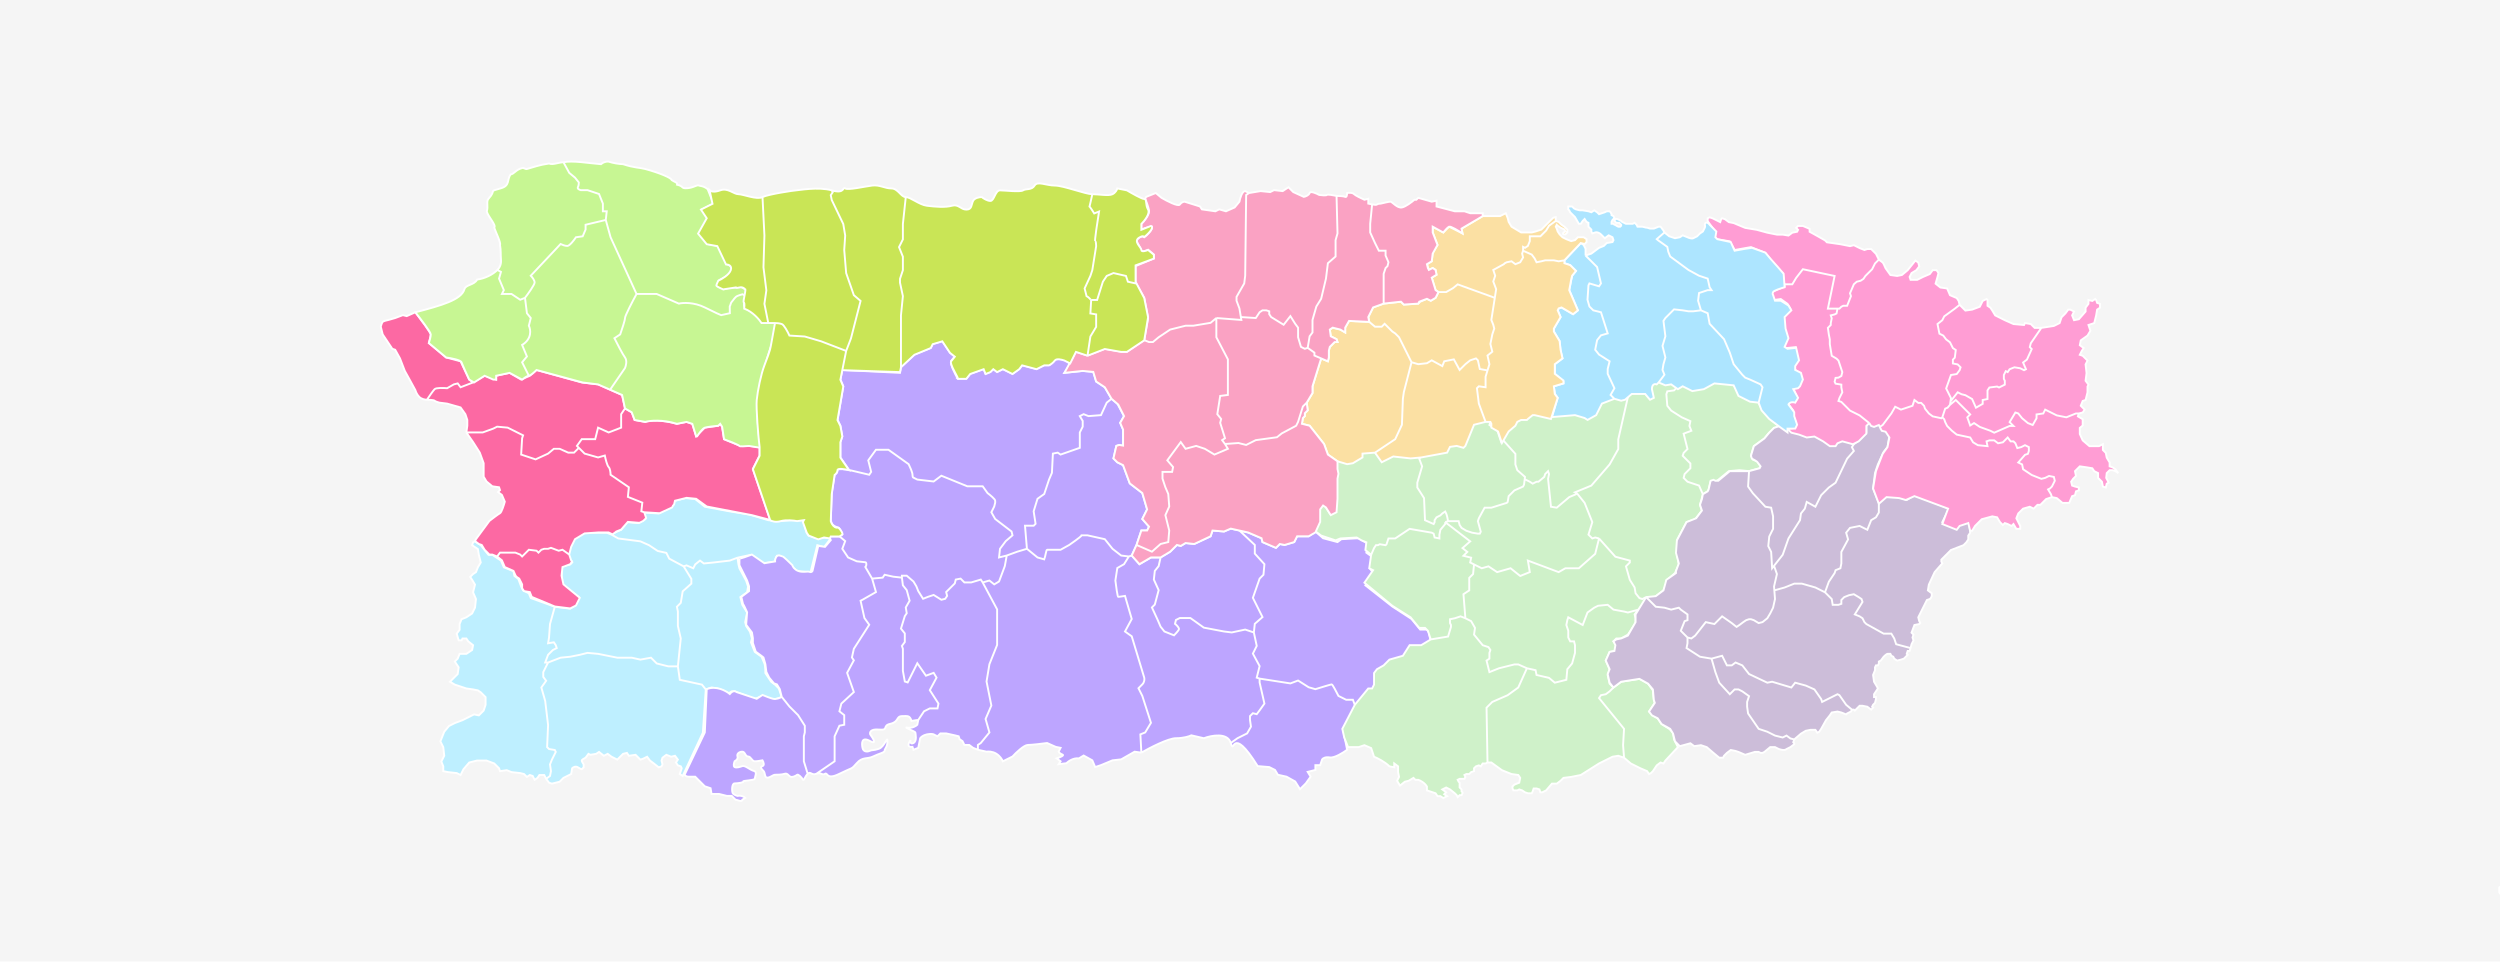 <svg xmlns="http://www.w3.org/2000/svg" width="1300" height="500" viewBox="0 0 1300 500" fill="none"><rect width="1300" height="500" fill="#F5F5F5"></rect><mask id="path-1-outside-1_578_2" maskUnits="userSpaceOnUse" x="1299" y="458.66" width="256" height="140" fill="black"><rect fill="white" x="1299" y="458.66" width="256" height="140"></rect><path d="M1482.72 526.84L1476.48 525.84L1475.98 526.38L1475 527.2L1473.76 527.76L1469.52 528.9L1465.3 529.22L1461.4 529.86V530.16H1461.54V530.32H1461.7V530.48H1461.84V530.64H1462.14V530.8H1462.3V530.96H1462.44V531.12H1462.6V531.26H1462.74V531.58H1462.9V531.74H1463.04V531.9H1463.2V532.06H1463.34V532.38H1463.5V532.68H1463.64V532.84H1463.94V533H1464.1V533.32H1464.24V533.8H1464.4V533.94H1464.54V534.1H1464.7V534.26H1464.84V534.42H1465V534.58H1465.14V534.9H1465.28V535.06H1465.44V535.36H1465.74V535.68H1465.88V535.84H1466.04V536.16H1466.34V536.62H1466.48V536.94H1466.64V537.26H1466.78V537.74H1466.94V538.04H1467.08V538.2H1467.38V538.52H1467.54V538.68H1467.68V538.84H1467.84V539.16H1467.98V539.3H1468.14V539.62H1468.28V539.78H1468.44V540.26H1468.58V540.88H1468.74V541.52H1468.88V541.84H1469.04V541.98H1469.18V542.62H1469.34V543.1H1469.48V543.72H1469.64V544.98H1469.78V546.08H1469.64V547.2H1469.78V549.72H1469.64V550.04H1469.78V551.6H1469.48V552.4H1469.64V552.7H1469.78V552.86H1470.08V553.02H1470.24V553.34H1470.38V553.66H1470.68V553.82H1470.98V553.98H1471.12V554.28H1471.28V554.44H1471.58V555.38H1471.88V555.54H1472.32V555.7H1472.48V556.02H1472.62V556.18H1472.92V556.34H1473.08V556.5H1473.68V556.64H1473.98V556.8H1474.28V556.96H1474.42V557.12H1474.58V556.96H1475.32V557.12H1475.48V557.28H1476.38V557.44H1476.66V557.6H1476.82V557.92H1477.26V557.76H1477.86V558.06H1478.02V559.18H1477.86V559.48H1477.72V559.64H1477.56V559.8H1477.42V560.12H1477.26V560.6H1477.42V560.9H1477.72V561.06H1478.02V560.9H1478.16V561.06H1478.62V561.22H1479.22V561.38H1479.52V561.7H1479.66V562.48H1479.82V562.8H1479.96V563.12H1480.12V563.28H1480.26V563.58H1480.42V564.38H1480.56V565H1480.72V565.16H1480.56V565.32H1480.72V565.8H1480.56V565.94H1480.72V566.1H1480.56V566.58H1480.42V567.84H1480.26V568.32H1480.12V568.78H1479.96V568.94H1480.12V569.1H1479.96V569.42H1479.82V569.74H1479.66V569.9H1479.52V570.2H1479.36V570.36H1479.22V570.68H1479.06V571H1478.92V571.16H1478.76V571.46H1478.62V571.62H1478.32V571.94H1478.16V572.1H1478.02V572.42H1477.86V572.58H1477.56V572.88H1477.26V573.04H1476.96V573.2H1476.82V573.36H1476.66V573.52H1476.38V573.68H1476.08V573.84H1475.92V573.98H1475.62V574.14H1475.32V574.3H1475.18V574.46H1474.88V574.62H1474.58V574.78H1474.28V574.94H1474.12V575.1H1473.68V575.24H1473.52V575.56H1473.38V575.72H1473.22V576.04H1472.92V576.2H1472.78V576.36H1472.62V576.5H1472.48V576.66H1472.32V576.82H1472.18V576.98H1472.02V577.14H1471.88V577.3H1471.72V577.46H1471.58V577.78H1471.42V577.92H1471.28V578.08H1471.12V578.56H1470.98V578.72H1470.84V578.88H1470.68V579.04H1470.54V579.34H1470.38V579.5H1470.24V579.82H1470.08V580.14H1469.94V580.3H1469.64V580.44H1469.48V580.6H1469.34V580.92H1469.18V581.24H1469.04V581.4H1468.88V581.56H1468.74V581.7H1468.58V581.86H1468.74V582.02H1468.58V582.18H1468.28V582.66H1468.14V583.12H1467.68V583.44H1467.54V583.76H1467.08V583.92H1466.78V584.38H1466.64V584.54H1466.48V584.7H1466.34V585.02H1466.18V585.18H1466.04V585.34H1465.78L1467.7 587.38L1468.96 587.9L1469.96 588.98L1470.98 590.58L1473.24 592.72L1474.98 592.96L1477.24 594.02L1478.22 592.38L1486.18 592.54L1488.44 593.6L1489.44 594.66L1491.66 592.74L1492.4 592.2L1493.64 591.1L1495.38 591.08L1496.64 591.32L1498.14 592.38L1499.38 591.3L1501.36 590.46L1503.34 590.42L1504.6 590.14L1505.34 590.4L1507.34 591.18L1508.6 591.44L1510.58 590.88L1514.86 594.88L1515.36 595.14L1516.86 595.94L1516.34 593.78L1516.32 592.7L1517.04 589.18L1517.76 587.54L1518.98 585.64L1519.24 585.62L1523.94 582.86H1524.44L1530.4 582.24H1530.66L1535.4 582.18L1538.12 580.8H1538.62L1539.86 580.24L1541.34 579.68L1543.56 577.22L1544.54 575.58L1550.52 576.06L1552.76 574.94L1553.5 574.12L1552.46 570.08L1553.16 565.46L1545.4 562.86L1545.6 557.16L1543.84 556.38L1543.34 556.12L1538.58 553.46L1536.34 551.86L1535.82 550.78L1535.54 548.62V547.82L1532.98 541.62L1532.24 541.36L1529.74 541.94L1523.5 540.38L1522.5 539.86L1520.22 537.18L1519.22 536.38L1516.52 539.66L1515.52 539.4L1513.76 539.42L1511.76 538.64L1509.26 537.58L1506.02 537.36L1503.06 540.1L1496.86 543.16L1489.6 540.82L1490.26 532.68L1490.74 530.78L1482.72 526.84ZM1303.28 459.66H1301.94V459.82H1301.78V459.98H1301.48V461.4H1301.34V461.56H1301.18V461.72H1300.74V461.86H1300.44V462.02H1300.14V462.18H1300V463.28H1300.3V463.6H1300.44V463.92H1300.74V464.08H1300.88V464.24H1301.04V464.56H1301.18V464.86H1301.34V465.02H1301.48V465.18H1302.08V465.34H1302.54V465.5H1302.84V465.66H1303.28V465.82H1303.44V465.98H1303.74V466.14H1304.04V466.44H1304.64V466.76H1305.68V466.44H1306.28V466.28H1306.44V466.14H1306.58V465.18H1307.02V465.02H1307.18V464.86H1307.32V464.7H1307.48V464.56H1307.78V464.4H1307.92V464.24H1308.08V464.08H1308.22V463.92H1308.68V463.44H1308.82V462.98H1308.38V462.82H1307.78V462.66H1307.32V462.34H1307.18V462.18H1307.02V462.02H1306.88V461.86H1306.72V461.72H1306.58V461.4H1306.44V461.24H1306.28V461.08H1306.14V460.92H1305.84V460.6H1305.54V460.3H1305.38V460.14H1304.94V459.98H1304.78V459.82H1303.28V459.66Z"></path></mask><path d="M1482.72 526.84L1476.48 525.84L1475.98 526.38L1475 527.2L1473.76 527.76L1469.52 528.9L1465.3 529.22L1461.4 529.86V530.16H1461.54V530.32H1461.7V530.48H1461.84V530.64H1462.14V530.8H1462.3V530.96H1462.44V531.12H1462.6V531.26H1462.74V531.58H1462.9V531.74H1463.04V531.9H1463.2V532.06H1463.34V532.38H1463.5V532.68H1463.64V532.84H1463.94V533H1464.1V533.32H1464.24V533.8H1464.4V533.94H1464.54V534.1H1464.7V534.26H1464.84V534.42H1465V534.58H1465.14V534.9H1465.28V535.06H1465.44V535.36H1465.74V535.68H1465.88V535.84H1466.04V536.16H1466.34V536.62H1466.48V536.94H1466.64V537.26H1466.78V537.74H1466.94V538.04H1467.08V538.2H1467.38V538.52H1467.54V538.68H1467.68V538.84H1467.84V539.16H1467.98V539.3H1468.14V539.62H1468.28V539.78H1468.44V540.26H1468.58V540.88H1468.74V541.52H1468.88V541.84H1469.04V541.98H1469.18V542.62H1469.34V543.1H1469.48V543.72H1469.64V544.98H1469.78V546.08H1469.64V547.2H1469.78V549.72H1469.64V550.04H1469.78V551.6H1469.48V552.4H1469.64V552.7H1469.78V552.86H1470.08V553.02H1470.24V553.34H1470.38V553.66H1470.68V553.82H1470.98V553.98H1471.12V554.28H1471.28V554.44H1471.58V555.38H1471.88V555.54H1472.32V555.7H1472.48V556.02H1472.62V556.18H1472.92V556.34H1473.08V556.5H1473.68V556.64H1473.98V556.8H1474.28V556.96H1474.42V557.12H1474.58V556.96H1475.32V557.12H1475.48V557.28H1476.38V557.44H1476.66V557.6H1476.82V557.92H1477.26V557.76H1477.86V558.06H1478.02V559.18H1477.86V559.48H1477.72V559.64H1477.56V559.8H1477.42V560.12H1477.26V560.6H1477.42V560.9H1477.72V561.06H1478.02V560.9H1478.16V561.06H1478.62V561.22H1479.22V561.38H1479.52V561.7H1479.66V562.48H1479.82V562.8H1479.96V563.12H1480.12V563.28H1480.26V563.58H1480.42V564.38H1480.56V565H1480.72V565.16H1480.56V565.32H1480.72V565.8H1480.56V565.94H1480.72V566.1H1480.56V566.58H1480.42V567.84H1480.26V568.32H1480.12V568.78H1479.96V568.94H1480.12V569.1H1479.96V569.42H1479.82V569.74H1479.66V569.9H1479.52V570.2H1479.36V570.36H1479.22V570.68H1479.06V571H1478.92V571.16H1478.76V571.46H1478.62V571.62H1478.32V571.94H1478.16V572.1H1478.02V572.42H1477.86V572.58H1477.56V572.88H1477.26V573.04H1476.96V573.2H1476.82V573.36H1476.66V573.52H1476.38V573.68H1476.08V573.84H1475.92V573.98H1475.62V574.14H1475.32V574.3H1475.18V574.46H1474.88V574.62H1474.58V574.78H1474.28V574.94H1474.12V575.1H1473.68V575.24H1473.52V575.56H1473.38V575.72H1473.22V576.04H1472.92V576.2H1472.78V576.36H1472.62V576.5H1472.48V576.66H1472.32V576.82H1472.18V576.98H1472.02V577.14H1471.88V577.3H1471.72V577.46H1471.58V577.78H1471.42V577.92H1471.28V578.08H1471.12V578.56H1470.98V578.72H1470.84V578.88H1470.68V579.04H1470.54V579.34H1470.38V579.5H1470.24V579.82H1470.08V580.14H1469.94V580.3H1469.64V580.44H1469.48V580.6H1469.34V580.92H1469.18V581.24H1469.04V581.4H1468.88V581.56H1468.74V581.7H1468.58V581.86H1468.74V582.02H1468.58V582.18H1468.28V582.66H1468.14V583.12H1467.68V583.44H1467.54V583.76H1467.08V583.92H1466.78V584.38H1466.64V584.54H1466.48V584.7H1466.34V585.02H1466.18V585.18H1466.04V585.34H1465.78L1467.7 587.38L1468.96 587.9L1469.96 588.98L1470.98 590.58L1473.24 592.72L1474.98 592.96L1477.24 594.02L1478.22 592.38L1486.18 592.54L1488.44 593.6L1489.44 594.66L1491.66 592.74L1492.4 592.2L1493.64 591.1L1495.38 591.08L1496.64 591.32L1498.14 592.38L1499.38 591.3L1501.36 590.46L1503.34 590.42L1504.6 590.14L1505.34 590.4L1507.34 591.18L1508.6 591.44L1510.58 590.88L1514.86 594.88L1515.36 595.14L1516.86 595.94L1516.34 593.78L1516.32 592.7L1517.04 589.18L1517.76 587.54L1518.98 585.64L1519.24 585.62L1523.94 582.86H1524.44L1530.4 582.24H1530.66L1535.4 582.18L1538.12 580.8H1538.62L1539.86 580.24L1541.34 579.68L1543.56 577.22L1544.54 575.58L1550.52 576.06L1552.76 574.94L1553.5 574.12L1552.46 570.08L1553.16 565.46L1545.4 562.86L1545.6 557.16L1543.84 556.38L1543.34 556.12L1538.58 553.46L1536.34 551.86L1535.82 550.78L1535.54 548.62V547.82L1532.98 541.62L1532.24 541.36L1529.74 541.94L1523.5 540.38L1522.5 539.86L1520.22 537.18L1519.22 536.38L1516.52 539.66L1515.52 539.4L1513.76 539.42L1511.76 538.64L1509.26 537.58L1506.02 537.36L1503.06 540.1L1496.86 543.16L1489.6 540.82L1490.26 532.68L1490.74 530.78L1482.72 526.84ZM1303.28 459.66H1301.94V459.82H1301.78V459.98H1301.48V461.4H1301.34V461.56H1301.18V461.72H1300.74V461.86H1300.44V462.02H1300.14V462.18H1300V463.28H1300.3V463.6H1300.44V463.92H1300.74V464.08H1300.88V464.24H1301.04V464.56H1301.18V464.86H1301.34V465.02H1301.48V465.18H1302.08V465.34H1302.54V465.5H1302.84V465.66H1303.28V465.82H1303.44V465.98H1303.74V466.14H1304.04V466.44H1304.64V466.76H1305.68V466.44H1306.28V466.28H1306.44V466.14H1306.58V465.18H1307.02V465.02H1307.18V464.86H1307.32V464.7H1307.48V464.56H1307.78V464.4H1307.92V464.24H1308.08V464.08H1308.22V463.92H1308.68V463.44H1308.82V462.98H1308.38V462.82H1307.78V462.66H1307.32V462.34H1307.18V462.18H1307.02V462.02H1306.88V461.86H1306.72V461.72H1306.58V461.4H1306.44V461.24H1306.28V461.08H1306.14V460.92H1305.84V460.6H1305.54V460.3H1305.38V460.14H1304.94V459.98H1304.78V459.82H1303.28V459.66Z" fill="#D1E8B2"></path><path d="M1482.72 526.84L1476.48 525.84L1475.98 526.38L1475 527.2L1473.76 527.76L1469.52 528.9L1465.3 529.22L1461.4 529.86V530.16H1461.54V530.32H1461.7V530.48H1461.84V530.64H1462.14V530.8H1462.3V530.96H1462.44V531.12H1462.6V531.26H1462.74V531.58H1462.9V531.74H1463.04V531.9H1463.2V532.06H1463.34V532.38H1463.5V532.68H1463.64V532.84H1463.94V533H1464.1V533.32H1464.24V533.8H1464.4V533.94H1464.54V534.1H1464.7V534.26H1464.84V534.42H1465V534.58H1465.14V534.9H1465.28V535.06H1465.44V535.36H1465.74V535.68H1465.88V535.84H1466.04V536.16H1466.34V536.62H1466.48V536.94H1466.64V537.26H1466.78V537.74H1466.94V538.04H1467.08V538.2H1467.38V538.52H1467.54V538.68H1467.68V538.84H1467.84V539.16H1467.98V539.3H1468.14V539.62H1468.28V539.78H1468.44V540.26H1468.58V540.88H1468.74V541.52H1468.88V541.84H1469.04V541.98H1469.18V542.62H1469.34V543.1H1469.48V543.72H1469.64V544.98H1469.78V546.08H1469.64V547.2H1469.78V549.72H1469.64V550.04H1469.78V551.6H1469.48V552.4H1469.64V552.7H1469.78V552.86H1470.08V553.02H1470.24V553.34H1470.38V553.66H1470.68V553.82H1470.98V553.98H1471.12V554.28H1471.28V554.44H1471.58V555.38H1471.88V555.54H1472.32V555.7H1472.48V556.02H1472.62V556.18H1472.92V556.34H1473.08V556.5H1473.68V556.64H1473.98V556.8H1474.28V556.96H1474.42V557.12H1474.58V556.96H1475.32V557.12H1475.48V557.28H1476.38V557.44H1476.66V557.6H1476.82V557.92H1477.26V557.76H1477.86V558.06H1478.02V559.18H1477.86V559.48H1477.72V559.64H1477.56V559.8H1477.42V560.12H1477.26V560.6H1477.42V560.9H1477.72V561.06H1478.02V560.9H1478.16V561.06H1478.62V561.22H1479.22V561.38H1479.52V561.7H1479.66V562.48H1479.82V562.8H1479.96V563.12H1480.12V563.28H1480.26V563.58H1480.42V564.38H1480.56V565H1480.72V565.16H1480.56V565.32H1480.72V565.8H1480.56V565.94H1480.72V566.1H1480.56V566.58H1480.42V567.84H1480.26V568.32H1480.12V568.78H1479.96V568.94H1480.12V569.1H1479.96V569.42H1479.82V569.74H1479.66V569.9H1479.52V570.2H1479.36V570.36H1479.22V570.68H1479.06V571H1478.92V571.16H1478.76V571.46H1478.62V571.62H1478.32V571.94H1478.16V572.1H1478.02V572.42H1477.86V572.58H1477.56V572.88H1477.26V573.04H1476.96V573.2H1476.82V573.36H1476.66V573.52H1476.38V573.68H1476.08V573.84H1475.92V573.98H1475.62V574.14H1475.32V574.3H1475.18V574.46H1474.88V574.62H1474.58V574.78H1474.28V574.94H1474.12V575.1H1473.68V575.24H1473.52V575.56H1473.38V575.72H1473.22V576.04H1472.92V576.2H1472.78V576.36H1472.62V576.5H1472.48V576.66H1472.32V576.82H1472.18V576.98H1472.02V577.14H1471.88V577.3H1471.72V577.46H1471.58V577.78H1471.42V577.92H1471.28V578.08H1471.12V578.56H1470.98V578.72H1470.84V578.88H1470.68V579.04H1470.54V579.34H1470.38V579.5H1470.24V579.82H1470.08V580.14H1469.94V580.3H1469.64V580.44H1469.48V580.6H1469.34V580.92H1469.18V581.24H1469.04V581.4H1468.88V581.56H1468.74V581.7H1468.58V581.86H1468.74V582.02H1468.58V582.18H1468.28V582.66H1468.14V583.12H1467.68V583.44H1467.54V583.76H1467.08V583.92H1466.78V584.38H1466.64V584.54H1466.48V584.7H1466.34V585.02H1466.18V585.18H1466.04V585.34H1465.78L1467.7 587.38L1468.96 587.9L1469.96 588.98L1470.98 590.58L1473.24 592.72L1474.98 592.96L1477.24 594.02L1478.22 592.38L1486.18 592.54L1488.44 593.6L1489.44 594.66L1491.66 592.74L1492.4 592.2L1493.64 591.1L1495.38 591.08L1496.64 591.32L1498.14 592.38L1499.38 591.3L1501.36 590.46L1503.34 590.42L1504.6 590.14L1505.34 590.4L1507.34 591.18L1508.6 591.44L1510.58 590.88L1514.86 594.88L1515.36 595.14L1516.86 595.94L1516.34 593.78L1516.32 592.7L1517.04 589.18L1517.76 587.54L1518.98 585.64L1519.24 585.62L1523.94 582.86H1524.44L1530.4 582.24H1530.66L1535.4 582.18L1538.12 580.8H1538.62L1539.86 580.24L1541.34 579.68L1543.56 577.22L1544.54 575.58L1550.52 576.06L1552.76 574.94L1553.5 574.12L1552.46 570.08L1553.16 565.46L1545.4 562.86L1545.6 557.16L1543.84 556.38L1543.34 556.12L1538.58 553.46L1536.34 551.86L1535.82 550.78L1535.54 548.62V547.82L1532.98 541.62L1532.24 541.36L1529.74 541.94L1523.5 540.38L1522.5 539.86L1520.22 537.18L1519.22 536.38L1516.52 539.66L1515.52 539.4L1513.76 539.42L1511.76 538.64L1509.26 537.58L1506.02 537.36L1503.06 540.1L1496.86 543.16L1489.6 540.82L1490.26 532.68L1490.74 530.78L1482.72 526.84ZM1303.28 459.66H1301.94V459.82H1301.78V459.98H1301.48V461.4H1301.34V461.56H1301.18V461.72H1300.74V461.86H1300.44V462.02H1300.14V462.18H1300V463.28H1300.3V463.6H1300.44V463.92H1300.74V464.08H1300.88V464.24H1301.04V464.56H1301.18V464.86H1301.34V465.02H1301.48V465.18H1302.08V465.34H1302.54V465.5H1302.84V465.66H1303.28V465.82H1303.44V465.98H1303.74V466.14H1304.04V466.44H1304.64V466.76H1305.68V466.44H1306.28V466.28H1306.44V466.14H1306.58V465.18H1307.02V465.02H1307.18V464.86H1307.32V464.7H1307.48V464.56H1307.78V464.4H1307.92V464.24H1308.08V464.08H1308.22V463.92H1308.68V463.44H1308.82V462.98H1308.38V462.82H1307.78V462.66H1307.32V462.34H1307.18V462.18H1307.02V462.02H1306.88V461.86H1306.72V461.72H1306.58V461.4H1306.44V461.24H1306.28V461.08H1306.14V460.92H1305.84V460.6H1305.54V460.3H1305.38V460.14H1304.94V459.98H1304.78V459.82H1303.28V459.66Z" stroke="white" stroke-width="2" mask="url(#path-1-outside-1_578_2)"></path><path d="M335.5 270L334.5 266.5L342.5 267L349.5 263.5L350.5 260.5L356.5 259L361.5 259.5L366.5 263.5L380 266L389.5 267.5L399.5 270.5L405 271L411.5 270.5H414.5H417.5L419.5 277L420.5 278.5L425.5 280L428.5 279.5L432 280L428.5 284.5L425 283.5L421.5 297.5H420.5L414.5 297L412 295L410 292.5L405.5 289H404L403.5 290L403 292L396.5 293L390.5 288.5L383.5 290L384 293.5L384.5 295.5L388 302L389 305L388.5 308L385 310.5L386 314.5L388.5 318.5L387.5 323.5L388 325.5L390 328.5L391 332L390.5 334L392.5 339L396 341.5L397.5 345C397.667 345.333 398 346.8 398 350L401 354.5L403 356L405 358L406.5 362.5L403.5 363.5H401L396 362L392.5 363.5L382 359.5H380.5L379 360.5L376 359L373 358L370 357.5L367 358.5L365.5 381L355 403.5L353.5 402.5L354 401L354.5 399.5L354 398.5L352.5 398L351.5 396.5L352.5 395L351 393L349 393.5L346.5 392.5L344.5 394L344 395.5L344.5 397.5L344 398.5L342.5 399L340 397L338 395.5L336.5 393.5L334.5 394.5L333 395L330.5 392.5L327 393L326 391.5L324 392L321 395L318 393.5L316 392L314 393L311.5 391L310 392L307 392.5L306 392L304.5 394C303.833 394.333 302.5 395.1 302.5 395.5C302.5 395.9 303.167 397 303.5 397.5V399L302.5 400C302.333 400 301.7 399.8 300.5 399C299.3 398.2 298 399 297.5 399.5L297 402.5L295 403.5L293 404.5L291 406.5L287 407.5L285.5 407L284 405L283 403H280.5L279.5 404.5L278 405.5L277 403.5L275.5 403L274 404L272.5 402.5L270.5 402L266 401.5L263.5 400.5L260 401L259.5 399.5L257 397L253 395.5H248L244 396.5L241 400L239.5 403L237.5 402L233 401.5L230.5 401V398.5L229.5 396L231 393L230.5 388.5L229 385.5L230 383L231 380.5L233.5 377.5L236.5 376L240.5 374.5L246.5 371.5L249 372L251.5 369.5L252.5 366.5V362.5L250 360L248.5 359L246 358.5L242.5 358L236.5 356L234 354.5L238 350.5L238.5 347L236.5 344L238 342.5L239 340H242.5L245.5 338L246 335.5L243.5 333.5L242.5 332H240.5L240 333H238.5L237.5 329.5L239 327.5V324.5L240 322L242.5 321L245.5 319L247 316L247.5 311.5L246 308L247 304L245.5 301.5L244.5 300L246 298.5L247.5 297.5L248.5 295L250 292.5L249 288.5L248.5 285.5L245.5 283.5L246 282L247 281.5L250 283.5L254 288.5H256L260.5 291.5L262 295L267 297L267.5 299.5L269.5 301L271 305L272 307L275 308.5L276 311L288.5 315.5L296.5 316.5L299.5 314.5L301 310.5L292.5 304L292 299.5V294.5L296.5 293.5L297.5 292.5L296 291L295.5 288.5L296.5 283.5L298.5 280L304 277H315.5L318 278L319.5 277L323 275.5L325 273L326 271.5L332 272L334.5 270.5L335.5 270Z" fill="#BEEFFF"></path><path d="M318 278L319.5 277L323 275.5L325 273L326 271.5L332 272L334.5 270.5L335.5 270L334.5 266.5L342.5 267L349.5 263.5L350.5 260.5L356.5 259L361.5 259.5L366.5 263.5L380 266L389.5 267.5L399.5 270.5L405 271L411.5 270.5H414.5H417.5L419.5 277L420.5 278.5L425.5 280L428.5 279.5L432 280L428.5 284.5L425 283.5L421.5 297.5H420.5L414.5 297L412 295L410 292.5L405.5 289H404L403.5 290L403 292L396.5 293L390.5 288.5L383.5 290M318 278L315.5 277H304L298.5 280L296.5 283.5L295.5 288.5L296 291L297.5 292.5L296.5 293.5L292 294.5V299.5L292.5 304L301 310.5L299.5 314.5L296.5 316.5L288.5 315.5M318 278L321.5 280L333 281.5L337.5 283.5L342 286.5L346.5 287.5L348 290.5L355.5 294.5M288.5 315.5L276 311L275 308.5L272 307L271 305L269.5 301L267.5 299.5L267 297L262 295L260.5 291.5L256 288.5H254L250 283.5L247 281.5L246 282L245.5 283.5L248.5 285.5L249 288.5L250 292.5L248.5 295L247.5 297.5L246 298.5L244.5 300L245.5 301.5L247 304L246 308L247.5 311.5L247 316L245.5 319L242.5 321L240 322L239 324.5V327.5L237.5 329.5L238.5 333H240L240.5 332H242.5L243.5 333.5L246 335.5L245.5 338L242.5 340H239L238 342.5L236.5 344L238.5 347L238 350.5L234 354.5L236.5 356L242.5 358L246 358.5L248.5 359L250 360L252.5 362.5V366.5L251.5 369.5L249 372L246.5 371.5L240.5 374.5L236.5 376L233.5 377.5L231 380.5L230 383L229 385.5L230.5 388.5L231 393L229.5 396L230.5 398.5V401L233 401.5L237.5 402L239.5 403L241 400L244 396.5L248 395.5H253L257 397L259.5 399.5L260 401L263.5 400.5L266 401.5L270.5 402L272.5 402.5L274 404L275.5 403L277 403.5L278 405.5L279.5 404.5L280.5 403H283L284 405M288.5 315.5L286 324.5L285.5 331.5L285 334.5L288 334L289 335.5L289.5 337L287.5 338L285 340.5L283.5 344.5H285M284 405L285.5 407L287 407.5L291 406.5L293 404.5L295 403.5L297 402.5L297.5 399.5C298 399 299.3 398.2 300.5 399C301.7 399.8 302.333 400 302.5 400L303.5 399V397.5C303.167 397 302.5 395.9 302.5 395.5C302.5 395.1 303.833 394.333 304.5 394L306 392L307 392.5L310 392L311.5 391L314 393L316 392L318 393.5L321 395L324 392L326 391.5L327 393L330.5 392.5L333 395L334.5 394.5L336.5 393.5L338 395.5L340 397L342.5 399L344 398.5L344.5 397.5L344 395.5L344.5 394L346.5 392.5L349 393.5L351 393L352.5 395L351.5 396.5L352.5 398L354 398.5L354.5 399.5L354 401L353.5 402.5L355 403.5L365.5 381L367 358.5M284 405L286 403.5L286.5 401L286 397.5L287 395L289 391L288.5 390L285.5 389.5L284.5 388.5L285 377L283.5 364.5L281.5 357.5L284 354L282.5 352V349.5L285 344.5M367 358.5L370 357.5L373 358L376 359L379 360.5L380.5 359.5H382L392.5 363.5L396 362L401 363.5H403.5L406.5 362.5L405 358L403 356L401 354.5L398 350C398 346.8 397.667 345.333 397.5 345L396 341.5L392.5 339L390.5 334L391 332L390 328.5L388 325.5L387.5 323.5L388.5 318.5L386 314.5L385 310.5L388.5 308L389 305L388 302L384.5 295.5L384 293.5L383.5 290M367 358.5L365 356L353.5 353.5L352.5 346.5M383.5 290L379.5 291.5L371 292.5L366 293L364 291.5L361.5 293.5L360.5 295.5L357 294L355.5 294.5M355.5 294.5L359.5 301V303.5L355 307.5L354 313.5L352 315.5L352.5 318V325.5L354 332L352.5 346.5M352.5 346.5H347.5L341.5 345L338.5 342L333 343L328.5 342H321L311 340L305.5 339.5L301.5 340.5L296.5 341.5L291.5 342L285 344.5" stroke="white"></path><path d="M422.5 296.875L425.5 283.875L429 284.375L432 280.875C432 280.875 431 278.875 432 278.875H436.5L438 277.875C437 274.875 436 274.375 436 274.375C432.5 273.375 432.333 272.042 432 270.375L432.5 256.375L434 246.875C436 245.375 435 245.375 435.5 244.375C435.9 243.575 439.667 244.042 441.5 244.375L437 237.875V229.875L438 226.875L437 221.375L435.5 218.375L438.5 200.875L437 197.375L438 192.375L468 193.875L468.5 190.875L475.5 184.375L484 180.875L485 178.875L490 177.375L494 183.375L496.5 185.375L494.5 187.875C494.1 189.475 496.667 194.542 498 196.875H502.5L504.5 194.375L511.5 191.875L512.5 194.375L515 193.375L516.5 191.875L518.5 193.375L521.5 191.875L526.5 194.375L530 191.875L531.5 189.875L539 191.875L543 189.875H545.5C545.9 189.875 548 187.708 549 186.875C552.6 186.075 555.5 188.042 556.5 189.375L553.5 193.875L563 192.875L568.5 193.375L570 198.375L574.5 201.375L578 207.375L581 209.875L584.5 216.375L582.5 219.875L584 223.375V231.875L582 231.375L580.5 231.875L579 238.375L581 240.375L584 241.875L587.5 251.375L594 256.375L596.5 264.875L594 269.875L597.5 273.875L596.5 275.875H593.5L591 283.375L588.5 288.875L592.5 293.375L598.5 289.875H603.5L608.5 286.875L612 283.375L614 283.875L616.5 282.375L621 282.875L629.5 278.875L630.5 275.875L636.5 276.375L640 274.875L644.5 275.875L649 276.875L656 279.875L656.5 281.875L663.5 284.875L665.5 282.875L668 283.375L673 281.875L674.5 278.875H680.5L684 276.375L688 279.875L695.5 281.875L697.5 280.375L706.5 279.875L711.5 282.875L710.5 287.375L714 289.875L712.5 295.875L714.5 298.375L710 304.375L724 315.375L734 321.875L738.5 327.375H742L743 328.875L744 333.875L738.5 336.375H733.5L730 342.375L723 343.875L720 347.375L717 348.875L715 351.375L715.5 356.875L714 358.875L711.5 359.375L705 367.875L698.5 379.875L700.5 389.875C698.5 391.375 693.9 394.275 691.5 393.875C689.1 393.475 687.833 394.375 687.5 394.875L686.5 397.875H684V400.375L680 401.375L681.5 403.875L679 407.375L676 410.375L673.5 406.375L669 403.875L664.5 402.875L663 400.375L660 398.875L654 398.375C640 375.875 642 393.375 640 386.375C638.4 380.775 630 382.375 626 383.875L619.5 382.375C618.5 382.875 615.5 383.875 611.5 383.875C607.5 383.875 597.833 388.875 593.5 391.375L590 390.875L583 394.875L578.5 395.375L572.5 397.875L569.5 398.875L568 395.375L563.5 392.875L561 394.375C558.2 393.975 555.5 395.875 554.5 396.875L550.5 397.375L551.5 395.875L549.5 394.375C551 393.875 553.7 392.775 552.5 392.375C551.3 391.975 550.667 391.208 550.5 390.875L551.5 388.875L549 388.375L544.5 386.375C542 386.708 536.5 387.375 534.5 387.375C532.5 387.375 528.333 391.375 526.5 393.375L521.5 395.875C521.167 395.042 520 393.075 518 391.875C516 390.675 513.833 390.708 513 390.875L508.5 389.875L506 388.875L504 387.375H501.5L500.5 385.375L499 384.375L498.5 382.875L496.5 382.375L492 381.375H489L487.5 382.875L485.5 381.875C485.167 381.708 484 381.475 482 381.875C480 382.275 478.833 383.375 478.5 383.875L477.5 388.875L475 389.875L474.5 388.375C471.3 388.775 472.5 386.208 473.5 384.875C473.333 385.708 473.4 387.175 475 386.375C477 385.375 476 381.375 476 380.875C476 380.375 469 377.875 472 378.375C474.4 378.775 476.333 377.542 477 376.875L477.5 374.375C477.333 374.375 476.4 374.475 474 374.875C473 371.875 472 372.375 469 372.375C466 372.375 467.5 375.375 463 376.375C458.5 377.375 462.5 379.875 457 379.375C452.6 378.975 452.167 380.875 452.5 381.875C454 383.875 456.1 387.375 452.5 385.375C448 382.875 448 386.375 448.5 388.875C449 391.375 451.5 390.875 452.5 390.375C453.5 389.875 454 390.375 457 389.375C460 388.375 461.5 382.375 461.5 385.375C461.5 388.375 460 389.375 460 390.375C460 391.375 457 391.875 454 393.375C451 394.875 448.5 393.375 445.5 396.875C442.5 400.375 443.5 398.875 436.5 402.375C429.5 405.875 430.5 401.375 429 402.375C427.5 403.375 427 401.375 424.5 402.375C422 403.375 421.5 400.875 420 402.375C418.5 403.875 418 406.375 417.5 405.375C417 404.375 415 402.375 414.5 402.875C414 403.375 412 404.375 411 403.875C410 403.375 409.5 401.875 408 402.375C406.5 402.875 404 402.875 403 402.875C402 402.875 400.5 404.375 399 404.375C397.5 404.375 398 401.875 397 400.875C396 399.875 395 398.875 396.5 398.375C397.7 397.975 397 396.208 396.5 395.375C395.667 395.542 393.7 395.875 392.5 395.875C391 395.875 390.5 393.375 389 393.375C387.5 393.375 387.5 390.875 386 390.875C384.5 390.875 383 391.875 383.5 393.375C383.9 394.575 382.667 395.542 382 395.875C381.667 396.708 381.2 398.475 382 398.875C383 399.375 384.5 398.875 386 398.375C387.5 397.875 390 400.375 392 400.875C394 401.375 392.5 403.875 392.5 404.875C392.5 405.875 386 405.875 386.5 406.375C387 406.875 383.5 407.375 382 407.375C380.5 407.375 380.5 411.375 381 412.375C381.4 413.175 382.833 413.708 383.5 413.875C385.5 413.475 387 414.375 387.5 414.875L386 415.875C386 416.208 385.7 416.775 384.5 416.375C383.3 415.975 382.667 415.875 382.5 415.875L380.5 413.875H378L374 412.875H370L369.5 409.875L366.5 408.875L361.5 403.875H358C356.8 403.875 356.167 403.208 356 402.875L366.5 380.875L367.5 358.375C372.3 356.375 377.5 359.208 379.5 360.875C381.1 358.875 382.5 359.375 383 359.875L393.5 363.375L396.5 361.375C397.667 361.875 400.4 362.975 402 363.375C403.6 363.775 405.667 362.875 406.5 362.375L405.5 358.375L404 355.875L402.5 355.375L400 352.375L398.5 349.375L398 345.375L397 341.875C396.833 341.708 395.8 340.875 393 338.875L391.5 334.375V331.875L391 328.875L388 324.875L388.5 318.375C387.833 316.875 386.5 313.975 386.5 314.375C386.5 314.775 385.833 311.875 385.5 310.375L389.5 307.375V304.875L388.5 301.875L384.5 293.875V290.375C384.5 290.775 388.833 289.208 391 288.375L397.5 292.875L403.5 291.875C403.167 291.875 402.7 291.475 403.5 289.875C404.5 287.875 406.5 289.375 407 289.375C407.4 289.375 410.5 292.375 412 293.875C412.167 294.542 413 296.075 415 296.875C417.5 297.875 420 296.875 421 297.375C421.8 297.775 422.333 297.208 422.5 296.875Z" fill="#BDA5FF"></path><path d="M406.5 362.375L405.5 358.375L404 355.875L402.5 355.375L400 352.375L398.5 349.375L398 345.375L397 341.875C396.833 341.708 395.8 340.875 393 338.875L391.5 334.375V331.875L391 328.875L388 324.875L388.5 318.375C387.833 316.875 386.5 313.975 386.5 314.375C386.5 314.775 385.833 311.875 385.5 310.375L389.5 307.375V304.875L388.5 301.875L384.5 293.875V290.375C384.5 290.775 388.833 289.208 391 288.375L397.5 292.875L403.5 291.875C403.167 291.875 402.7 291.475 403.5 289.875C404.5 287.875 406.5 289.375 407 289.375C407.4 289.375 410.5 292.375 412 293.875C412.167 294.542 413 296.075 415 296.875C417.5 297.875 420 296.875 421 297.375C421.8 297.775 422.333 297.208 422.5 296.875L425.5 283.875L429 284.375L432 280.875C432 280.875 431 278.875 432 278.875H436.5M406.5 362.375C405.667 362.875 403.6 363.775 402 363.375C400.4 362.975 397.667 361.875 396.5 361.375L393.5 363.375L383 359.875C382.5 359.375 381.1 358.875 379.5 360.875C377.5 359.208 372.3 356.375 367.5 358.375L366.5 380.875L356 402.875C356.167 403.208 356.8 403.875 358 403.875H361.5L366.5 408.875L369.5 409.875L370 412.875H374L378 413.875H380.5L382.5 415.875C382.667 415.875 383.3 415.975 384.5 416.375C385.7 416.775 386 416.208 386 415.875L387.5 414.875C387 414.375 385.5 413.475 383.5 413.875C382.833 413.708 381.4 413.175 381 412.375C380.5 411.375 380.5 407.375 382 407.375C383.5 407.375 387 406.875 386.5 406.375C386 405.875 392.5 405.875 392.5 404.875C392.5 403.875 394 401.375 392 400.875C390 400.375 387.5 397.875 386 398.375C384.5 398.875 383 399.375 382 398.875C381.2 398.475 381.667 396.708 382 395.875C382.667 395.542 383.9 394.575 383.5 393.375C383 391.875 384.5 390.875 386 390.875C387.5 390.875 387.5 393.375 389 393.375C390.5 393.375 391 395.875 392.5 395.875C393.7 395.875 395.667 395.542 396.5 395.375C397 396.208 397.7 397.975 396.5 398.375C395 398.875 396 399.875 397 400.875C398 401.875 397.5 404.375 399 404.375C400.5 404.375 402 402.875 403 402.875C404 402.875 406.5 402.875 408 402.375C409.5 401.875 410 403.375 411 403.875C412 404.375 414 403.375 414.5 402.875C415 402.375 417 404.375 417.5 405.375C418 406.375 418.5 403.875 420 402.375M406.5 362.375L410.5 367.375L415 371.875L418.5 377.375V380.875L418 382.875V395.875L420 402.375M420 402.375C421.5 400.875 422 403.375 424.5 402.375M424.5 402.375C427 401.375 427.5 403.375 429 402.375C430.5 401.375 429.5 405.875 436.5 402.375C443.5 398.875 442.5 400.375 445.5 396.875C448.5 393.375 451 394.875 454 393.375C457 391.875 460 391.375 460 390.375C460 389.375 461.5 388.375 461.5 385.375C461.5 382.375 460 388.375 457 389.375C454 390.375 453.5 389.875 452.5 390.375C451.5 390.875 449 391.375 448.5 388.875C448 386.375 448 382.875 452.5 385.375C456.1 387.375 454 383.875 452.5 381.875C452.167 380.875 452.6 378.975 457 379.375C462.5 379.875 458.5 377.375 463 376.375C467.5 375.375 466 372.375 469 372.375C472 372.375 473 371.875 474 374.875C476.4 374.475 477.333 374.375 477.5 374.375M424.5 402.375L434 395.875V382.875L436.5 377.375L439 376.875V371.875L436.5 369.875L437.5 365.875L444 359.875L440.5 349.875L444 343.375L443 341.875L444 337.375L452 324.875L449.5 321.375L447.5 312.375L448.5 311.875L455.5 307.875L453.5 300.875M477.5 374.375L477 376.875C476.333 377.542 474.4 378.775 472 378.375C469 377.875 476 380.375 476 380.875C476 381.375 477 385.375 475 386.375C473.4 387.175 473.333 385.708 473.5 384.875C472.5 386.208 471.3 388.775 474.5 388.375L475 389.875L477.5 388.875L478.5 383.875C478.833 383.375 480 382.275 482 381.875C484 381.475 485.167 381.708 485.5 381.875L487.5 382.875L489 381.375H492L496.5 382.375L498.5 382.875L499 384.375L500.5 385.375L501.5 387.375H504L506 388.875L508.5 389.875M477.5 374.375L480.5 369.875L483.5 368.375H487.5L488 365.875L483.5 358.875L487 352.375L485.5 349.875L481.5 351.375L477 344.875L472 354.875L470.5 354.375L469.5 348.875V337.375L469 335.875L470.5 333.875V329.375L468.5 326.875L470.5 320.375L471.5 318.875L471 315.875L473 312.375L471.5 306.875L469.5 304.375L469 300.375M508.5 389.875L513 390.875C513.833 390.708 516 390.675 518 391.875C520 393.075 521.167 395.042 521.5 395.875L526.5 393.375C528.333 391.375 532.5 387.375 534.5 387.375C536.5 387.375 542 386.708 544.5 386.375L549 388.375L551.5 388.875L550.5 390.875C550.667 391.208 551.3 391.975 552.5 392.375C553.7 392.775 551 393.875 549.5 394.375L551.5 395.875L550.5 397.375L554.5 396.875C555.5 395.875 558.2 393.975 561 394.375L563.5 392.875L568 395.375L569.5 398.875L572.5 397.875L578.5 395.375L583 394.875L590 390.875L593.5 391.375M508.5 389.875V387.375L510 386.375L514.5 380.875L512.5 373.875L515.5 366.875L513 354.375L514.5 345.375L518.5 335.375V316.875L511 302.875M593.5 391.375C597.833 388.875 607.5 383.875 611.5 383.875C615.5 383.875 618.5 382.875 619.5 382.375L626 383.875C630 382.375 638.4 380.775 640 386.375M593.5 391.375L593 381.875L595.5 380.875L598.5 375.875L594 361.875L592 357.875L594 355.875C595.2 354.675 595.167 353.042 595 352.375L588.5 330.875L585 328.375L588.5 321.875L585 309.875C584 310.042 581.9 310.375 581.5 310.375C581.1 310.375 580.333 304.708 580 301.875L581 295.375L584.5 293.375L587 289.375M640 386.375C642 393.375 640 375.875 654 398.375L660 398.875L663 400.375L664.5 402.875L669 403.875L673.5 406.375L676 410.375L679 407.375L681.5 403.875L680 401.375L684 400.375V397.875H686.5L687.5 394.875C687.833 394.375 689.1 393.475 691.5 393.875C693.9 394.275 698.5 391.375 700.5 389.875L698.5 379.875L705 367.875M640 386.375L643.5 383.875L648.5 381.375L650.5 377.875L650 374.375V372.375L651.5 370.875L653.5 371.375L655 369.375L657.5 365.875L655 354.875V352.875M705 367.875L711.5 359.375L714 358.875L715.5 356.875L715 351.375L717 348.875L720 347.375L723 343.875L730 342.375L733.5 336.375H738.5L744 333.875L743 328.875L742 327.375H738.5L734 321.875L724 315.375L710 304.375L714.5 298.375L712.5 295.875L714 289.875L710.5 287.375L711.5 282.875L706.5 279.875L697.5 280.375L695.5 281.875L688 279.875L684 276.375L680.5 278.875H674.5L673 281.875L668 283.375L665.5 282.875L663.5 284.875L656.5 281.875L656 279.875L649 276.875L644.5 275.875M705 367.875L703.5 363.875H700L696 361.875C695 359.875 692.9 355.875 692.5 355.875C692.1 355.875 686.667 357.542 684 358.375L680.5 357.375L675 353.875L671 355.375L655 352.875M603.5 289.875L608.5 286.875L612 283.375L614 283.875L616.5 282.375L621 282.875L629.5 278.875L630.5 275.875L636.5 276.375L640 274.875L644.5 275.875M603.5 289.875H598.5L592.5 293.375L588.5 288.875M603.5 289.875L602.5 294.375L600.5 296.875L600 301.375L602.5 306.875L600.5 314.375L599 315.875L602 322.375L603.5 325.875L605.5 328.375L610.5 330.375C611.167 329.708 612.6 328.175 613 327.375C613.4 326.575 611.833 325.042 611 324.375L611.5 322.375L613.5 321.375H619L626 326.375L636.5 328.375L640.5 328.875L647.5 327.375L652 328.875M588.5 288.875L591 283.375L593.5 275.875H596.5L597.5 273.875L594 269.875L596.5 264.875L594 256.375L587.5 251.375L584 241.875L581 240.375L579 238.375L580.5 231.875L582 231.375L584 231.875V223.375L582.5 219.875L584.5 216.375L581 209.875L578 207.375M588.5 288.875L587 289.375M578 207.375L574.5 201.375L570 198.375L568.5 193.375L563 192.875L553.5 193.875L556.5 189.375C555.5 188.042 552.6 186.075 549 186.875C548 187.708 545.9 189.875 545.5 189.875H543L539 191.875L531.5 189.875L530 191.875L526.5 194.375L521.5 191.875L518.5 193.375L516.5 191.875L515 193.375L512.5 194.375L511.5 191.875L504.5 194.375L502.5 196.875H498C496.667 194.542 494.1 189.475 494.5 187.875L496.5 185.375L494 183.375L490 177.375L485 178.875L484 180.875L475.5 184.375L468.5 190.875L468 193.875L438 192.375L437 197.375L438.5 200.875L435.5 218.375L437 221.375L438 226.875L437 229.875V237.875L441.5 244.375M578 207.375L575.5 209.375L572.5 215.875L566 216.375L563.5 215.375L561.5 216.375L563 218.875V221.875L561.5 224.875V232.875L551.5 236.375L550 235.375L547.5 235.875L547 245.875L545.5 249.375L543 256.875L539.5 259.375L537.5 265.875L538.5 272.375L537.5 273.375H533L534 285.375M441.5 244.375C439.667 244.042 435.9 243.575 435.5 244.375C435 245.375 436 245.375 434 246.875L432.5 256.375L432 270.375C432.333 272.042 432.5 273.375 436 274.375C436 274.375 437 274.875 438 277.875L436.5 278.875M441.5 244.375L452 246.875L453 245.375L451.5 239.375L455.5 233.875H462L472.5 241.375C473.167 242.708 474.5 245.675 474.5 246.875C474.5 248.075 474.833 248.375 475 248.375L477 249.375L485.5 250.375L489.5 247.375L503 252.875H511L513.5 256.375C514.833 257.375 517.5 259.575 517.5 260.375V261.375L517 263.375L515.5 266.375L517.5 269.875L526 276.375L526.5 278.375L523 281.375L520 285.375L519.5 289.875L523.5 288.875M436.5 278.875L439.5 281.375L438 285.375L441 289.875L445.5 291.875L450 292.375C450.167 292.375 450.5 292.575 450.5 293.375C450.5 294.175 450.167 294.708 450 294.875L453.5 300.875M534 285.375L539.5 289.875L543 290.875C543.667 289.208 544 285.875 544.5 285.875H551.5L556 283.375C561.2 279.775 562.5 278.542 562.5 278.375H565.5L574.5 280.375L578.5 285.375L583 288.875L587 289.375M534 285.375L529 286.875L523.5 288.875M523.5 288.875L522.5 294.375L519.5 302.375L517 303.875L514.5 301.875L511 302.875M511 302.875L510 301.375L505 302.875H501.5L499.5 300.875L497 301.375L496.5 303.375L492 307.875L492.5 309.875L491.5 311.375L489.5 311.875L485.5 309.375L482.5 310.375L480 311.375L477.5 307.375L476.5 304.875L475 302.375L471.5 299.375H469V300.375M469 300.375L464.5 299.875L460 298.875L459 300.375L453.5 300.875M652 328.875L652.5 324.375L656.5 320.875L651.5 310.875L655 300.875L657 298.875L657.5 293.375L652.5 287.875V283.375L644.5 275.875M652 328.875L653.5 335.875L651.5 339.875L655 346.375L653.5 352.375L655 352.875" stroke="white"></path><path d="M694.5 243.5L695 239L700 240.5L702.5 240L708 237V235H712L714.5 234.5L718 239L724.5 236.5L732.5 238L738 237L740 236.5L742 236L750 235L752 234.5L753.5 231.5L757 231L760.5 232L761.5 231L766 220L774 218.5L775 219.5L774.5 221L778.5 223.5L780.5 229.5L781.124 228.342L784 223L787.5 220.5L788.5 218.5L790.5 217.5H793.5L794 216.5L796 215.5L797.5 215L806 217L807 216L818.5 215L823.5 216.5L825 217.5L829.5 215.5L832.5 209.5L838.5 206.5L842 207.5L844.5 207L846.833 205L848 204H855L857.5 207L859.5 205.5L858.5 203.5L858 202L859.5 199L860 198.5L861.5 199L862 198L865.5 199.5L868.5 199L872 201.5L874.5 199.5L879.5 202.5L885.5 201L891 198.5L895.5 199H901L904 204.5L909.5 208L914 208.5L916 212.5L919.5 217L925.5 222L922.5 222.5L919.5 225.5L917.5 228L912 232L910.5 237L911.5 239L914 240L915.5 242.5L915 243.5L909.5 245L904.5 244.5L899 245L893.5 249.5L892 250.5L891 250L889.5 250.5L888.5 254.5L888 255.5L885.5 257L884 262.5L885 265.5L881.5 270L877 271.5L872 281V288L873 293.5L871 298L866.5 302V303.5L865 307L863 308.5L860.5 310.5H856V312L852 317L850 319.5L850.5 321.5V324L846.5 330L843 332H840.5L839 333.5L840.5 335.5L840 338.5L837 339L835 343.5L837 348L836 351L837 355.5L839 357.5L843 354.5L852.5 353L857 355.5L859.5 359L860 364L860.5 365.5L857.5 370L859.5 372L862 373.5L864 376.5L868 379L870 381L870.5 384.5L872.5 388.5L866 395.5L865 397L863.5 396.5L861.5 398L859.5 401L858.5 402L857.5 402.5L856.5 401L853 399.5L848 397L844.5 394L841.5 393L838.5 393.5L831.5 397L822 403L817 404L813 404.5L811.5 406L809.5 407.5H807L804 411L802 412H801L800.5 410.5L799 410H797.5L797 411.5L796.5 412.5H794.5L793 412L791.5 411L790 410.5L789 411H787L786.5 410V409L787.5 408L790 407L790.5 404.5L789.5 403L786 402.5L781 400.5L775.5 396.5H773.5L772.5 397H771L770 398.5L769 398L767.5 398.5L766.5 399.5V401L765 401.5L764 402.5H762.5L761.5 403L762 404L761.5 405H759L758 405.5L758.5 406.5L759 407V409.5L760 410.5V411.5L760.5 412V412.5L760 413.5H759L758 414.5L757.5 413.5L756.5 412.5L754 410.5L752 409.5L750 410.5L752 412L751 413L752.5 414L750.5 415L749 414H747.5L746.5 412.5L742 411V409C740.8 407 738.5 405.833 737.5 405.5H736L735 404.5L732.5 406L730.5 406.5L728 408.5L726.5 406L727.5 404L727 401.5V398.5L725 397V399L722.5 398.5C720.1 396.1 716.167 394.167 714.5 393.5L713 389L709.5 387.5L706.5 388.5H701L699 383.5L698 379L704.5 366.5L711.5 358H713.5L714.5 356V350L716 348L719.5 346L722.5 343L729.5 341L733 335.5H739L744 332.5L742.5 328L741 326.5H738L733.5 321L724 315L709.5 303L714 296.5L712 295.5L713 288.5L710 286L710.5 282L708 281L705.5 279.5L697 280L694.5 281L687 278.5L683 275.5L686 270V264L687.5 262L689 263L691.5 267L694.5 265.5L695 258.5V246L694.5 243.5Z" fill="#CFF1C9"></path><path d="M713 288.5L710 286L710.5 282L708 281L705.5 279.5L697 280L694.5 281L687 278.5L683 275.5L686 270V264L687.5 262L689 263L691.5 267L694.5 265.5L695 258.5V246L694.5 243.5L695 239L700 240.5L702.5 240L708 237V235H712L714.5 234.5L718 239L724.5 236.5L732.5 238L738 237L740 236.5M713 288.5L712 295.5L714 296.5L709.5 303L724 315L733.5 321L738 326.5H741L742.5 328L744 332.5M713 288.5L714.5 285L715.5 283.5H716.5L717.5 283L720.5 283.5L721 283L722 280H725.5L733 275L744.5 277L745.5 277.5L746 279.5L748.5 280V278L749 275.5L751.5 272.5V271.5M744 332.5L739 335.5H733L729.5 341L722.5 343L719.5 346L716 348L714.5 350V356L713.5 358H711.5L704.5 366.5L698 379L699 383.5L701 388.5H706.5L709.5 387.5L713 389L714.5 393.5C716.167 394.167 720.1 396.1 722.5 398.5L725 399V397L727 398.5V401.5L727.5 404L726.5 406L728 408.5L730.5 406.5L732.5 406L735 404.5L736 405.5H737.5C738.5 405.833 740.8 407 742 409V411L746.5 412.5L747.5 414H749L750.5 415L752.5 414L751 413L752 412L750 410.5L752 409.5L754 410.5L756.5 412.5L757.5 413.5L758 414.5L759 413.5H760L760.5 412.5V412L760 411.5V410.5L759 409.5V407L758.5 406.5L758 405.5L759 405H761.5L762 404L761.5 403L762.5 402.5H764L765 401.5L766.5 401V399.5L767.5 398.5L769 398L770 398.5L771 397H772.5L773.5 396.5M744 332.5L753 331L754.5 326V325L754 324V322L756.5 321.5L759.5 320.5L762 321.5M773.5 396.5H775.5L781 400.5L786 402.5L789.5 403L790.5 404.5L790 407L787.5 408L786.5 409V410L787 411H789L790 410.5L791.5 411L793 412L794.5 412.5H796.5L797 411.5L797.5 410H799L800.5 410.5L801 412H802L804 411L807 407.5H809.5L811.5 406L813 404.5L817 404L822 403L831.5 397L838.5 393.5L841.5 393L844.5 394M773.5 396.5L773 368L776 365L784 361.5L789.5 357.5L794 347.5M844.5 394L848 397L853 399.5L856.5 401L857.5 402.5L858.5 402L859.5 401L861.5 398L863.5 396.5L865 397L866 395.5L872.5 388.5L870.5 384.5L870 381L868 379L864 376.5L862 373.5L859.5 372L857.5 370L860.5 365.5L860 364L859.5 359L857 355.5L852.5 353L843 354.5L839 357.5M844.5 394L844 387.5L844.5 379L831.5 363L832.5 361.5L835 361L837 359.5L839 357.5M839 357.5L837 355.5L836 351L837 348L835 343.5L837 339L840 338.5L840.5 335.5L839 333.5L840.5 332H843L846.5 330L850.5 324V321.5L850 319.5L852 317M856 310.5V312L852 317M856 310.5H860.5L863 308.5L865 307L866.5 303.5V302L871 298L873 293.5L872 288V281L877 271.5L881.5 270L885 265.5L884 262.5L885.5 257M856 310.5L854 311.5L852.5 311L850.5 308.5L850 305.5L847.5 301.5L845.5 294.5L847.5 292.5V291.5L840 289.5L831.5 280M885.5 257L888 255.5L888.5 254.5L889.5 250.5L891 250L892 250.5L893.5 249.5L899 245L904.5 244.5L909.5 245L915 243.5L915.5 242.5L914 240L911.5 239L910.5 237L912 232L917.5 228L919.5 225.5L922.5 222.5L925.5 222L919.5 217L916 212.5L914 208.5L909.5 208L904 204.5L901 199H895.5L891 198.5L885.5 201L879.5 202.5L874.5 199.5L872 201.5M885.5 257L883.5 252.5L877.5 250.5L875.5 248.5L876 246.5L879 243.5V241L875 237L875.5 235.5L877.5 233.5L875.5 225.5L879.5 224L878.5 221.5L879 219L874.5 217L869 213.5L867 211L866.5 205L867 203.5L870.5 203L872 201.5M872 201.5L868.5 199L865.5 199.5L862 198L861.5 199L860 198.5L859.5 199L858 202L858.5 203.5L859.5 205.5L857.5 207L855 204H848L846.833 205M781.124 228.342L784 223L787.5 220.5L788.5 218.5L790.5 217.5H793.5L794 216.5L796 215.5L797.5 215L806 217L807 216L818.5 215L823.5 216.5L825 217.5L829.5 215.5L832.5 209.5L838.5 206.5L842 207.5L844.5 207L846.833 205M781.124 228.342L780.5 229.5L778.5 223.5L774.5 221L775 219.5L774 218.5L766 220L761.5 231L760.5 232L757 231L753.5 231.5L752 234.5L750 235L742 236L740 236.5M781.124 228.342L788 236V241.5L789 244.5L793 248L792.85 249.201M753 271H758.5L759 273L760 274.5L762.5 276L765.5 277L768.5 277.5H769.5L770 276.5L768.5 271L769 269.5L772 264H775.5L783.5 261.5L784 261L784.5 258L787.5 255L792 253L792.5 252L792.85 249.201M753 271C752.833 270 752.4 267.8 752 267L751.5 266L750 267L749 268L747 269L746 270.5V271.5L745.5 272.5L741 270.5L740.5 259L737 253.5V251L739.5 242.5L738 238.5L740 236.5M753 271L751.5 271.5M792.85 249.201L795.5 250.5L797 251.5L799 250.5H800L803 248L803.5 246.5L805 245L805.5 246.5L805 249L806.5 263.5L809.5 264L816 258.5L819.5 257L820 256.5M820 256.5L819 256L827.5 252.5L837 241.5L841.5 233.5V228.5L846.833 205M820 256.5L824 261.5L828 271.5L826 278L828 280L829.5 279.5L831.5 280M831.5 280L829.5 288L821 295.5H814L810.5 297.5L794.5 291.5L795.5 297.5L790.5 299.5L785.5 295.5L778.5 297.5L774 294.5L770.5 295.5L766.5 293.5M852 317L846.5 318.5L844.5 318L839 317L836 314.5L831 315L829 316L825.5 318.5L823 325L815.5 321L815 322.5L814.5 325L815.5 328V331.5L816.5 333.5H818.5L819 335.5V339.5L817.5 345L815 348L814.5 353.5L808.5 355L805.5 352.5L799 351L798.5 348.5L794 347.5M794 347.5L789.5 345.5H787.5L779.5 347.5L774.5 349.5L773 343.5L774.5 342.5V339.5L775 338L774 336.5L771 335.5L766.5 330L767 326.5L765 323L762 321.5M762 321.5L761 309L764 307V300.5L766 298.5L766.5 293.5M766.5 293.5L764.5 292.5L765 290L761 289L763 287L760.5 285L764.5 281.5L751.5 271.5" stroke="white"></path><path d="M970.5 221L972 220L974.5 221.5L976.5 220.5L978 221V223L980.5 224L982.5 226.5L981.5 232.5L979.5 235L976.5 241.5L975 246L974 254L977 261.5L980.5 258.5H987.5L991.5 260L995.5 257.5L1013.5 264.5L1010 271.5L1017 275L1019 273L1023.5 271L1024 272.5L1024.5 277L1023.5 278.5V280.5L1022.5 282L1021 283.5L1014.5 286L1009.5 291V292L1010 293L1009.5 293.5L1006 297.5L1003 304L1002.5 307L1004.5 308.5V310L1004 311L1003.5 311.5L1002 312L997.5 321L998 323L998.5 324L998 324.5L995.5 325L994 329L995 330L994.5 331.5L995 333L994 335L993.5 337L993 338.5H992L991.5 340L992 340.5L990 342.5L988.5 343L986.5 343.5L985 342.5L984.5 341.5L983.5 341L983 340H981.5C981.333 340 980.7 340.3 979.5 341.5L978 343.5L977 344V345L976.5 346H975.5L975 347V348.5L974 351L974.5 354.5L976 357L976.5 358L974.5 361V362.5H975.5V363.5L975 365.5L974 366.5L973.5 367.5L974 368L973 369L971 367.5L968.5 367H967L964.5 369.5L964 369H963L962.5 370L960.5 371L960 371.5L957.5 370.5L955.5 370L952.5 370.5L951.5 372L949.5 374.5L947 379L946 380.5L945 381L944 379.5H941.5L939 380L936.5 381.5L933 384.5L932.5 386L933 386.5V387L931 388.5L929 389.5C928.833 389.667 928.3 390 927.5 390C926.7 390 925.5 389.667 925 389.5L923 388.5H920.5L917.5 391L916.5 391.5H915.5L914.5 391H912.5L907.5 392.5L904 391L902.5 390.5L900 390L898 391.5L896.5 393L896 394H894L891 391.5L887.5 388.5L884.5 387.5L881 388L879 386.5L873.5 388L871 385.5L870 381.5L868.5 379L864 376.5L862 373.5L859 372L857.5 370L860.5 365.5L860 364L859.5 358.5L857 355.5L852.5 353L843 354.5L839 357.5L837 355L836 350.5L837 348L835 343.5L837 339L839.5 338.5L840 335.5L839 333.5L840.5 332.5L843 332L846.5 330.5L850.5 323.5V319.5L856 310.5L861 310L865 307L866.5 301.5L871.5 298V297L873 293L871.5 287.5L872 281L877 271.5L882 269.5L885 265.5L884 262.5L885 259.5L885.5 257L888 255.5L888.5 254.5L889.5 250L891 249.5L892 250H893.5L899.5 245H909.5L915 243.5L915.5 242.5L914 240.5C914 240.333 913.4 239.7 911 238.5L910.5 237L912 232L917.5 228L920 225L922.5 222.5L925.5 221.5L929 224L929.5 222.5L931.5 224L935 225L939.5 227L943.5 226.5L952 231.5H954.5L955 230L958.5 229L964 231L966.5 229L970.5 225V221Z" fill="#CCBDD9"></path><path d="M964 231L966.5 229L970.5 225V221L972 220L974.5 221.5L976.5 220.5L978 221V223L980.5 224L982.5 226.5L981.5 232.5L979.5 235L976.5 241.5L975 246L974 254L977 261.5M964 231L958.5 229L955 230L954.5 231.5H952L943.5 226.5L939.5 227L935 225L931.5 224L929.5 222.5L929 224L925.5 221.5L922.5 222.5L920 225L917.5 228L912 232L910.5 237L911 238.5C913.4 239.7 914 240.333 914 240.5L915.5 242.5L915 243.5L909.5 245M964 231L963 232.5L964 234.5L960.5 238.5L954.5 251L951 253.5L947 257.5L944 263.5L939.5 261L938.5 264.5L936.5 267L936 270.5L930 280L927 288.5L922.5 294.227M909.5 245L909 253L911.5 256.5L918 263.5L921 264L922 268.5V275L920 279L919.5 284L921 287L921.5 295.5L922.5 294.227M909.5 245H899.5L893.5 250H892L891 249.5L889.5 250L888.5 254.5L888 255.5L885.5 257L885 259.5L884 262.5L885 265.5L882 269.5L877 271.5L872 281L871.5 287.5L873 293L871.5 297V298L866.5 301.5L865 307L861 310L856 310.5M856 310.5L850.5 319.5V323.5L846.5 330.5L843 332L840.5 332.5L839 333.5L840 335.5L839.5 338.5L837 339L835 343.5L837 348L836 350.5L837 355L839 357.5L843 354.5L852.5 353L857 355.5L859.5 358.5L860 364L860.5 365.5L857.5 370L859 372L862 373.5L864 376.5L868.5 379L870 381.5L871 385.5L873.5 388L879 386.5L881 388L884.5 387.5L887.5 388.5L891 391.5L894 394H896L896.5 393L898 391.5L900 390L902.5 390.5L904 391L907.5 392.5L912.5 391H914.5L915.5 391.5H916.5L917.5 391L920.5 388.5H923L925 389.5C925.5 389.667 926.7 390 927.5 390C928.3 390 928.833 389.667 929 389.5L931 388.5L933 387V386.5L932.5 386L933 384.5M856 310.5L861 315.5L865.5 316L869 317L873 316L874 317L877.5 319.5V322.5L876 323L874 328L877.5 331.5M933 384.5L936.5 381.5L939 380L941.5 379.5H944L945 381L946 380.5L947 379L949.5 374.5L951.5 372L952.5 370.5L955.5 370L957.5 370.5L960 371.5L960.5 371L962.5 370L963 369M933 384.5L931 384L929 382.5L927 383.5L923 382.5L919 380.5L914.5 379L909 371L908.5 367.5V365L909.5 362L906 359.5L904 358.5H902L899.5 361L894 355L892 349.5L890 342.5M963 369H964L964.5 369.5L967 367H968.5L971 367.5L973 369L974 368L973.5 367.5L974 366.5L975 365.5L975.5 363.5V362.5H974.5V361L976.5 358L976 357L974.5 354.5L974 351L975 348.5V347L975.5 346H976.5L977 345V344L978 343.5L979.5 341.5C980.7 340.3 981.333 340 981.5 340H983L983.5 341L984.5 341.5L985 342.5L986.5 343.5L988.5 343L990 342.5L992 340.5L991.5 340L992 338.5H993L993.5 337M963 369L960 366.5L956.5 361.5L955.5 361L947.5 365L947 363.5L943.5 358.5L939 356.5L933.5 355L931.5 357.5L921.5 354.5L919 355L909.5 350.5L906 346L902.5 344.5L900.5 346H898L895.5 341L890 342.5M993.5 337L994 335L995 333L994.5 331.5L995 330L994 329L995.5 325L998 324.5L998.5 324L998 323L997.5 321L1002 312L1003.5 311.5L1004 311L1004.5 310V308.5L1002.5 307L1003 304L1006 297.5L1009.5 293.5L1010 293L1009.5 292V291L1014.5 286L1021 283.5L1022.5 282L1023.5 280.5V278.5L1024.5 277L1024 272.5L1023.5 271L1019 273L1017 275L1010 271.5L1013.5 264.5L995.5 257.5L991.5 260L987.5 258.5H980.5L977 261.5M993.5 337L986 335L985 332L983.5 329.5H979.5L970.5 324.5L969.5 323.5L968.5 321.5L967 320.5L964.5 319.5L968.5 313L968 311.5L966.5 310.5L964 309L961.5 309.5L959 310.5L957.5 312V314L956 314.5H953L952.5 311.5L949 308M977 261.5V266.5L975.5 269L973 270.5L971 275.5L967 273.5L962 274.5L960 277L961 280.5L957.5 287V293L957 295.5L954.5 296.5L954 298L951 302.5L949 308M922.5 294.227L924 298.5L922.5 305L922.654 307M877.5 331.5L879.5 332L881.5 330.5L887 323.5L891.5 324.5L895.5 320.5L900.5 324L903 326L904.5 325L906.5 323.5L908 322.5L909.5 322H910.5L912 322.5L914.5 324L916.5 323.5L919 321.5L920.5 319L922 316L923 311.5L922.654 307M877.5 331.5V334.5L877 337L884 341.5L890 342.5M922.654 307L928 305.5L933 303.5H937L944 305.5L949 308" stroke="white"></path><path d="M892 120.5L888 115V113.5L889 113L890.5 113.5L892.5 114.5L894.5 115.5L895 114L895.5 113.5L897 114L899 115.5L901.5 116L907.5 118.5L913.5 119.5L919 121L924 122H927L930 122.5L932 121L934.5 120.5L935 119.5L934 118.5L935 117.5H937.5L941 119V120.5L945.5 123L949 125L950 126L957 127L962 128L964 127.5L967 129L969.5 130L971 129.5H973L975.5 132L977 135L979 136.5C979.167 136.667 979.7 137.5 980.5 139.5L983 143L986.5 143.5L989 143L992 140.5L994 138L996 135.5L997.5 136.5L998 138.5L996.5 140.5L994 142L993 144L993.5 145.5H997L1000 144L1003.5 142.5L1005 140.5H1007L1008 142L1007.5 144L1006.5 147.5L1009 149.5L1012.5 150L1014 153.5L1017.5 155L1018.5 156.5L1019 158.5L1022 161.5L1025.5 161L1029.5 159.5L1031 156.5L1032 156L1033 155.5L1033.5 156V159L1035 160L1036 161.5L1037.5 164L1042.5 166.5L1047 168.5L1052.5 169L1053 168L1056 168.5L1058 170.5H1061.5L1068 169.5L1071 168L1072 165L1074 163L1075.5 161H1076.5L1078.5 162L1077.5 164L1078.5 166.5L1081 166L1084.5 162V160L1086 158V156L1088 156.5L1089.5 155.5L1090 156L1090.5 157.5L1092 158V160L1090.5 161L1090 164L1089 168L1086 169L1087 172L1085.5 174.5L1082 177L1081.5 179.5L1083.5 181L1082.5 182.5L1081.5 184.5L1083 185L1085.5 187.5L1084.5 189.5L1085 194L1084.5 198L1086 200L1085.5 201V204L1084.5 208L1083 208.5L1082 211L1084 213L1083 214.5L1081 215L1080.5 216.5L1083 218V221.256L1081.5 222.5V225.689L1083 229L1086.5 232H1091.5L1093.5 231V234L1095 235.5L1095.5 238L1097 240.5V242.5L1098.5 243L1100 244L1101.5 246L1100 245L1098.5 244.5H1097L1095.5 246L1095.22 248.5L1096.5 251L1095.5 251.5L1095 253.5L1093.5 253L1093 250.5L1091 248.5V246L1089 245L1088 243.5L1085 243L1081.5 242.5L1079 245L1079.5 247.5L1078 249L1077 250.5L1077.5 252.5L1079 253L1081 253.5V255L1079.5 255.5L1079 257.5L1077.5 258L1076 261.5H1072.5L1069.5 259L1067 258.5L1064 259.5L1061 262.5H1059.5L1057.5 264.5L1055.5 263.5L1052 264.5L1049.5 267L1048.5 269.5L1049.5 271.5L1050.5 273.5V275H1050H1048.5L1047 272.5L1046 273.5L1044 272.5L1042.5 272L1041.5 273L1040 271.5L1038.5 269L1036 268.5L1030.5 270L1027 273.5L1025.5 276H1024.5L1023.5 272L1019 273.5L1017.5 275.5L1010 272.5L1013 264.5L995.5 258L991 260L987.5 259L981 258.5L977 262L974 254L975.5 245L979 236L981.5 232.5L982.5 227.5L980.5 224.5L978.5 224L978 223L977.5 222L977 221L974.5 222L973 221.5L972 220L970.5 221.5V225.5L966.5 229.5L963.5 231L958 229.5L955.5 230.5L954.5 232H951.5L948 229.5L943.5 227L939.5 227.5L935.5 226L931.5 225L929.5 223L933.5 222.5L934 220L932.5 216V213.5L929.5 209.5L930 209L933.5 208.5L934.5 207.5V206.5L932.5 202L934.5 201.5L935.5 200.5L937 196.5L936 194L933 192V190.5V189.5L934.5 187.5L933.792 180.5L929 181L927.5 180.5L928 179L929.5 175.5L928 170.5L927.5 164.5L931 161.5V160.5L929.5 158L926 155.5L922.5 156L921 152.5L922 151.5L928 149L927.832 147.823L927 142L921.5 136L918 131.5L910.5 128.5L902 130L899.5 125.5L893.5 124.5C893.167 124.5 892.3 124.2 891.5 123L892 120.5Z" fill="#FF9DD4"></path><path d="M972 220L970.5 221.5V225.5L966.5 229.5L963.5 231L958 229.5L955.5 230.5L954.5 232H951.5L948 229.5L943.5 227L939.5 227.5L935.5 226L931.5 225L929.5 223L933.5 222.5L934 220L932.5 216V213.5L929.5 209.5L930 209L933.5 208.5L934.5 207.5V206.5L932.5 202L934.5 201.5L935.5 200.5L937 196.5L936 194L933 192V190.5V189.5L934.5 187.5L933.792 180.5L929 181L927.5 180.5L928 179L929.5 175.5L928 170.5L927.5 164.5L931 161.5V160.5L929.5 158L926 155.5L922.5 156L921 152.5L922 151.5L928 149L927.832 147.823M972 220L973 221.5L974.5 222L977 221L977.5 222M972 220L967 216L962 213.5L961 212.5L957.5 209L956 208.5L956.5 207L958 204L957.5 201.5V200L954.5 199.5L954 198.5L954.5 196.5L956 196.374L957.5 195.5L958 193.5L956 187.5L955 186.5L952.5 185L951.5 179V176.5L951 174L950.5 170.5L952 169V168L952.5 165.5L952 164L954 163.5L955 163L955.5 160.5M1067 258.5L1064 259.5L1061 262.5H1059.5L1057.5 264.5L1055.5 263.5L1052 264.5L1049.5 267L1048.5 269.5L1049.5 271.5L1050.5 273.5V275H1050H1048.5L1047 272.5L1046 273.5L1044 272.5L1042.5 272L1041.5 273L1040 271.5L1038.5 269L1036 268.5L1030.5 270L1027 273.5L1025.5 276H1024.5L1023.5 272L1019 273.5L1017.5 275.5L1010 272.5L1013 264.5L995.5 258L991 260L987.5 259L981 258.5L977 262L974 254L975.5 245L979 236L981.5 232.5L982.5 227.5L980.5 224.5L978.5 224L978 223L977.5 222M1067 258.5L1069.5 259L1072.5 261.5H1076L1077.5 258L1079 257.5L1079.5 255.5L1081 255V253.5L1079 253L1077.5 252.5L1077 250.5L1078 249L1079.5 247.5L1079 245L1081.5 242.5L1085 243L1088 243.5L1089 245L1091 246V248.5L1093 250.5L1093.5 253L1095 253.5L1095.5 251.5L1096.5 251L1095.22 248.5L1095.5 246L1097 244.5H1098.5L1100 245L1101.5 246L1100 244L1098.5 243L1097 242.5V240.5L1095.5 238L1095 235.5L1093.5 234V231L1091.5 232H1086.5L1083 229L1081.5 225.689V222.5L1083 221.256V218L1080.5 216.5L1081 215M1067 258.5L1066.5 257L1065 254.5L1066 254L1067 253L1068.5 250L1068 248L1065.5 247.5L1063.5 248.5L1061.5 249L1056.5 247L1052 244L1051.5 241.5L1049.5 240.5L1053 236.5L1054.5 236L1055 234.5V232.5L1053 231.5L1051 232.5L1049 233L1048 230.5L1047 229.5H1045.5L1044 227.5L1041.5 230L1039 230.5L1037 229H1034.5L1033 229.5L1033.5 232L1028.5 231.5L1026 230L1024.5 227.5L1017.5 226L1015 224L1012.5 221.5L1011.5 219.5L1011 218L1010 217M1081 215L1083 214.5L1084 213L1082 211L1083 208.5L1084.5 208L1085.5 204V201L1086 200L1084.5 198L1085 194L1084.5 189.5L1085.5 187.5L1083 185L1081.5 184.5L1082.5 182.5L1083.5 181L1081.5 179.5L1082 177L1085.5 174.5L1087 172L1086 169L1089 168L1090 164L1090.5 161L1092 160V158L1090.5 157.5L1090 156L1089.5 155.5L1088 156.5L1086 156V158L1084.5 160V162L1081 166L1078.5 166.5L1077.5 164L1078.5 162L1076.5 161H1075.5L1074 163L1072 165L1071 168L1068 169.5L1061.5 170.5M1081 215H1079.5L1074.5 217L1069.5 216L1063.5 213L1062.5 215L1059 215.5V217.5L1057 221L1054.5 220L1051.5 217.5L1049.5 215L1048 214.5L1045 219.5L1047 221.5H1045L1037 225L1035 224L1029.5 222L1026.5 220L1024.5 221.256L1023 217L1024.5 215.5L1022 213L1017 208L1014 210.5M1061.5 170.5H1058L1056 168.5L1053 168L1052.5 169L1047 168.5L1042.5 166.5L1037.5 164L1036 161.5L1035 160L1033.5 159V156L1033 155.5L1032 156L1031 156.5L1029.5 159.5L1025.5 161L1022 161.5L1019 158.5M1061.5 170.5L1056 178.5L1055.5 180.5L1056.5 181.5L1054 187L1052 188.5L1053.5 192L1052.5 192.5L1050.5 191.5L1047.5 191L1045 192L1044 193.5L1043 193L1042 195V197L1042.5 198V200L1039.5 201.5L1038.5 201L1034.5 201.5L1033.5 203V206V207.5L1031 208V210L1027.5 212L1025.5 207.5L1022 205.5L1020 205L1018 204L1014.25 208.75M1019 158.5L1018.5 156.5L1017.5 155L1014 153.5L1012.5 150L1009 149.5L1006.5 147.5L1007.5 144L1008 142L1007 140.5H1005L1003.5 142.5L1000 144L997 145.5H993.5L993 144L994 142L996.5 140.5L998 138.5L997.5 136.5L996 135.5L994 138L992 140.5L989 143L986.5 143.5L983 143L980.5 139.5C979.7 137.5 979.167 136.667 979 136.5L977 135M1019 158.5L1016.5 160.5L1011 164.5L1010 166.5L1007.5 168.5L1008.5 173.5L1010.5 174.5L1012 176.5L1014 178L1015.5 181L1017 182L1016.5 186L1015.5 187V189L1018 189.5L1019.5 191L1019 192.5L1017.5 194.5L1014.5 195L1012 202L1014.5 207L1014.25 208.75M977 135L975.5 132L973 129.5H971L969.5 130L967 129L964 127.5L962 128L957 127L950 126L949 125L945.5 123L941 120.5V119L937.5 117.5H935L934 118.5L935 119.5L934.5 120.5L932 121L930 122.5L927 122H924L919 121L913.5 119.5L907.5 118.5L901.5 116L899 115.5L897 114L895.5 113.5L895 114L894.5 115.5L892.5 114.5L890.5 113.5L889 113L888 113.5V115L892 120.5L891.5 123C892.3 124.2 893.167 124.5 893.5 124.5L899.5 125.5L902 130L910.5 128.5L918 131.5L921.5 136L927 142L927.832 147.823M977 135L975 137L973.5 140L970 143.5L969 145L967.5 146L965.5 146.5L964 147.823L962 152.5L962.5 154L960.5 159H958.5L957.5 159.5L956.5 160.5H955.5M927.832 147.823H932L934 144.5L937.5 140L954 143.5L950.5 160.5H955.5M977.5 222L979 221L982 217L983.5 215L985.5 211.5L987.5 212.5L988.5 213L991.5 212L994.5 211L995.5 208L997.5 209.5H999L1000.5 211L1001 212.5L1003 215L1005 216.5L1009.5 217.5L1010 217M1010 217L1011.5 212.5L1012.74 212L1014 210.5M1014 210.5L1014.25 208.75" stroke="white"></path><path d="M823.5 127.375L824.5 129.375V132.875L827.5 131.875L831.5 128.875L834 127.875L835.5 126.375L838.5 125.875L839 124.875L838.5 123.375L836.5 122.375L834.5 123.875L832.5 121.875C832 121.375 830.7 120.475 829.5 120.875L828 121.375L827.5 120.375V119.375L826 117.875V115.875L825 115.375L824 113.875L823 114.875L822 116.375H821L819 112.875L816.5 110.375L816 109.375L815.5 108.875V107.375H817.5L818.5 108.375L819.5 108.875L821.5 109.375H823L826 109.875L827.5 110.375L829 109.375L830.5 110.375L831.5 111.375L834.5 110.375L835.5 109.875H837L837.5 110.375L838 111.375V111.875L839 112.375L839.5 113.375L838.5 114.375L838 115.375V116.375H839L839.5 116.875H840L840.5 117.375L841.5 117.875H842.5L843 117.375V116.875L842 115.875H840.5L839.5 114.875L840 113.875H841L843 114.875L843.5 115.375L845.5 116.375H849L850 115.875L851 116.875L851.5 117.875H854L856 118.375H856.5L858 118.875H860L862.5 117.875H863.5L865 119.875L865.5 120.875L868 122.875L871 123.875L873.5 123.375L875 122.375L877.5 123.375C878.167 123.708 879.7 124.275 880.5 123.875L882.5 122.875L884 121.375L885.5 120.375L886.5 118.375C887 117.375 886 116.375 887 115.875C887.8 115.475 888.667 116.375 889 116.875L892.5 120.375L892 123.375L893 124.375L900 125.875L902 130.375L907.5 129.375L911 128.875L918 131.375L920.5 134.375L924.5 138.875L927.5 142.375L928 149.375C926.167 149.875 922.4 151.075 922 151.875C921.6 152.675 921.833 153.208 922 153.375L923 156.375H926L930 158.875L931.5 161.375L928 164.875L928.5 170.875L930 175.875L928 180.375L929.5 181.375L934 180.875L935.5 187.375L933.5 190.375V192.375L936.5 193.875L937.5 197.375L936 200.875L935 201.875L932.5 202.375L935 206.875L933.5 209.375C933 209.208 931.8 208.975 931 209.375C930.2 209.775 930 210.208 930 210.375L933 214.375V216.375L934.5 220.875L933.5 222.875H929.5V224.875L926 222.375L920 217.875L916 213.375L914.5 209.375L910 208.875L904 205.875L901.5 200.375L891.5 199.375L886 202.375L880 203.375L875 200.875L872.5 202.375L869 199.875L866 200.375L862.5 198.875L861.5 199.875C860.667 199.542 859 199.575 859 202.375L860 206.875L858 207.875L855.5 204.875H848.5L845 207.875L843 208.375L839.5 207.375L833 209.875L830 215.875L825.5 218.375L824 217.375L819 215.875L807 216.875L810 206.875L808.5 204.875L808 200.875L813 199.375V198.375L808.5 194.375V189.375L812.5 186.375L811.5 182.375L811 177.375L808 172.375V170.875L811.5 164.875L810 161.375L810.5 160.375L812 159.875L818 163.375L820.5 161.375L816 150.875L817.5 143.375L819.5 140.875L816.5 137.875L813.5 136.875V135.375L822 126.375L823.5 127.375Z" fill="#ADE5FF"></path><path d="M824.5 132.875V129.375L823.5 127.375L822 126.375L813.5 135.375V136.875L816.5 137.875L819.5 140.875L817.5 143.375L816 150.875L820.5 161.375L818 163.375L812 159.875L810.5 160.375L810 161.375L811.5 164.875L808 170.875V172.375L811 177.375L811.5 182.375L812.5 186.375L808.5 189.375V194.375L813 198.375V199.375L808 200.875L808.5 204.875L810 206.875L807 216.875L819 215.875L824 217.375L825.5 218.375L830 215.875L833 209.875L839.5 207.375M824.5 132.875L827.5 131.875L831.5 128.875L834 127.875L835.5 126.375L838.5 125.875L839 124.875L838.5 123.375L836.5 122.375L834.5 123.875L832.5 121.875C832 121.375 830.7 120.475 829.5 120.875L828 121.375L827.5 120.375V119.375L826 117.875V115.875L825 115.375L824 113.875L823 114.875L822 116.375H821L819 112.875L816.5 110.375L816 109.375L815.5 108.875V107.375H817.5L818.5 108.375L819.5 108.875L821.5 109.375H823L826 109.875L827.5 110.375L829 109.375L830.5 110.375L831.5 111.375L834.5 110.375L835.5 109.875H837L837.5 110.375L838 111.375V111.875L839 112.375L839.5 113.375L838.5 114.375L838 115.375V116.375H839L839.5 116.875H840L840.5 117.375L841.5 117.875H842.5L843 117.375V116.875L842 115.875H840.5L839.5 114.875L840 113.875H841L843 114.875L843.5 115.375L845.5 116.375H849L850 115.875L851 116.875L851.5 117.875H854L856 118.375H856.5L858 118.875H860L862.5 117.875H863.5L865 119.875L865.5 120.875M824.5 132.875L830.5 138.875L832.5 147.375L831.5 148.875L826.5 147.375L826 148.375L825.5 155.875L826.5 159.375L828.5 161.375L832.5 162.375L836 173.375L832.5 174.375L830.5 176.875L829.5 181.875L831.5 184.375L837 187.875L836 191.875V194.375L839.5 201.875L837.5 205.375L839.5 207.375M865.5 120.875L868 122.875L871 123.875L873.5 123.375L875 122.375L877.5 123.375C878.167 123.708 879.7 124.275 880.5 123.875L882.5 122.875L884 121.375L885.5 120.375L886.5 118.375C887 117.375 886 116.375 887 115.875C887.8 115.475 888.667 116.375 889 116.875L892.5 120.375L892 123.375L893 124.375L900 125.875L902 130.375L907.5 129.375L911 128.875L918 131.375L920.5 134.375L924.5 138.875L927.5 142.375L928 149.375C926.167 149.875 922.4 151.075 922 151.875C921.6 152.675 921.833 153.208 922 153.375L923 156.375H926L930 158.875L931.5 161.375L928 164.875L928.5 170.875L930 175.875L928 180.375L929.5 181.375L934 180.875L935.5 187.375L933.5 190.375V192.375L936.5 193.875L937.5 197.375L936 200.875L935 201.875L932.5 202.375L935 206.875L933.5 209.375C933 209.208 931.8 208.975 931 209.375C930.2 209.775 930 210.208 930 210.375L933 214.375V216.375L934.5 220.875L933.5 222.875H929.5V224.875L926 222.375L920 217.875L916 213.375L914.5 209.375M865.5 120.875L861.5 124.375C861.667 124.542 862.3 125.075 863.5 125.875C864.7 126.675 866.333 127.875 867 128.375L867.5 130.875L868.5 133.375L878 140.375L883.5 143.375L888 144.875L889 149.375L890 150.875H888L883.5 152.375L883 156.375L884.5 161.375M914.5 209.375L910 208.875L904 205.875L901.5 200.375L891.5 199.375L886 202.375L880 203.375L875 200.875L872.5 202.375L869 199.875L866 200.375L862.5 198.875M914.5 209.375L916.5 201.375L915.5 199.875L910 197.375L907.5 196.375L906 194.875L901.5 189.375L899.5 183.375L896.5 176.375L889 168.375L888 162.875L884.5 161.375M862.5 198.875L861.5 199.875C860.667 199.542 859 199.575 859 202.375L860 206.875L858 207.875L855.5 204.875H848.5L845 207.875L843 208.375L839.5 207.375M862.5 198.875L865.5 194.875L864.5 192.375L865 189.375L866 185.875L864.5 179.875L866 174.875L865 166.875L866 165.375L870.5 160.875L875 161.375L878 161.875H880.5L884.5 161.375" stroke="white"></path><path d="M780 112.375L783 110.875L784 113.375L784.5 115.375L786 117.875L791 120.875H796.5L798.5 120.375L801.5 119.375L807.5 113.375C808.3 112.975 808.833 112.875 809 112.875V114.875L810.5 115.375L812 116.875L813.5 117.875L815 119.375V120.875L814 121.875H813C812.833 121.875 812.6 121.675 813 120.875L814 120.375L813.5 119.375L811.5 118.375L810 117.375L809.5 116.875L809 117.875L809.5 118.875L810 120.375L811 121.875L812.5 123.375L814.5 124.375L817 125.375L819 124.875L820.5 123.375H823.5L825 124.375V125.875L824 126.875L822 126.375L813.5 135.375V136.875L816.5 137.875L819.5 140.875L817.5 143.375L817 145.375L816 150.875L820.5 161.375L818 163.375L812 159.875L810.5 160.375L810 161.375L811.5 164.875L808 170.875V172.375L811 177.375L811.5 181.875L812.5 186.375L808.5 189.375V194.375L813 197.875V199.375L808 200.875L808.5 204.875L810 206.875L806.5 217.875L798 215.875H797L794.5 217.875L794 218.375H791L789 219.375L788 221.375L784.5 224.375L781 230.375L779 224.375L775.5 222.375V220.375L775 219.375H772.5L766.5 220.875L762 231.875L761 232.875L757.5 231.875L754 232.375L752.5 235.375L739 237.875L733.5 238.375L724.5 237.375L718.5 240.375L715 235.375L708.5 235.875V237.875L703.5 240.875L700.5 241.375L695.5 239.875L690.5 236.375L688.5 230.875L681 221.375L677 220.375L677.5 217.375L678.5 216.375V214.875L680 213.375L679.5 209.375L682.5 204.375V200.875L687 186.375L690.5 187.875L691 185.875V182.375L691.5 180.375L694 177.875H695.5L695 176.375L692 174.875L691.5 171.375L693 170.375L697 171.375L699.5 172.875V170.375L701.5 166.875L712 167.375L711.5 164.875L714 159.875L719.5 157.875L728.5 156.875L730 158.375L737.5 157.875L738.5 156.875L742 155.375L744 156.375L746.5 154.875L748 151.875L746.5 150.875L744.5 144.375L747 142.875L746.5 140.375L745 139.375L743 140.375L742 137.375L744.5 135.875L745 131.375L747.5 127.375L745 120.875V117.875L750.5 120.875L753.5 117.875L760.5 121.375L760 118.875L771 112.375H780Z" fill="#FBE0A3"></path><path d="M809 114.875V112.875C808.833 112.875 808.3 112.975 807.5 113.375L801.5 119.375L798.5 120.375L796.5 120.875H791L786 117.875L784.5 115.375L784 113.375L783 110.875L780 112.375H771L760 118.875L760.5 121.375L753.5 117.875L750.5 120.875L745 117.875V120.875L747.5 127.375L745 131.375L744.5 135.875L742 137.375L743 140.375L745 139.375L746.5 140.375L747 142.875L744.5 144.375L746.5 150.875L748 151.875M809 114.875L810.5 115.375L812 116.875L813.5 117.875L815 119.375V120.875L814 121.875H813C812.833 121.875 812.6 121.675 813 120.875L814 120.375L813.5 119.375L811.5 118.375L810 117.375L809.5 116.875L809 117.875L809.5 118.875L810 120.375L811 121.875L812.5 123.375L814.5 124.375L817 125.375L819 124.875L820.5 123.375H823.5L825 124.375V125.875L824 126.875L822 126.375L813.5 135.375M809 114.875L805.5 117.375L804 119.875L801 122.875H795.5V125.375L794.5 127.875L793 128.875L792 128.375V130.375M813.5 135.375V136.875L816.5 137.875L819.5 140.875L817.5 143.375L817 145.375L816 150.875L820.5 161.375L818 163.375L812 159.875L810.5 160.375L810 161.375L811.5 164.875L808 170.875V172.375L811 177.375L811.5 181.875L812.5 186.375L808.5 189.375V194.375L813 197.875V199.375L808 200.875L808.5 204.875L810 206.875L806.5 217.875L798 215.875H797L794.5 217.875L794 218.375H791L789 219.375L788 221.375L784.5 224.375L781 230.375L779 224.375L775.5 222.375V220.375L775 219.375H772.5M813.5 135.375L810.5 135.875L808 135.375H803.5L801.5 135.875L799 136.375L798 134.375L796.5 132.375L792 130.375M772.5 219.375L766.5 220.875L762 231.875L761 232.875L757.5 231.875L754 232.375L752.5 235.375L739 237.875L733.5 238.375L724.5 237.375L718.5 240.375L715 235.375M772.5 219.375L769 209.875L768 201.875L769 200.875L772.5 201.375V195.875L773.5 192.625M715 235.375L708.5 235.875V237.875L703.5 240.875L700.5 241.375L695.5 239.875L690.5 236.375L688.5 230.875L681 221.375L677 220.375L677.5 217.375L678.5 216.375V214.875L680 213.375L679.5 209.375L682.5 204.375V200.875L687 186.375L690.5 187.875L691 185.875V182.375L691.5 180.375L694 177.875H695.5L695 176.375L692 174.875L691.5 171.375L693 170.375L697 171.375L699.5 172.875V170.375L701.5 166.875L712 167.375M715 235.375L725.5 228.375L729 220.875L729.5 207.375L730 203.875L734 188.375M712 167.375L711.5 164.875L714 159.875L719.5 157.875L728.5 156.875L730 158.375L737.5 157.875L738.5 156.875L742 155.375L744 156.375L746.5 154.875L748 151.875M712 167.375L715 169.875H718.5L720 168.375L724 172.375L725.5 173.375L727.5 175.375L734 188.375M748 151.875H752L755.5 149.875L758 147.875L777.297 154.875M792 130.375L791.5 131.875L792 133.875L790.5 136.375L788 137.375L786 135.875L783.5 136.375L782.5 136.875L782 137.375L776.5 140.375L777.5 143.375L776.5 146.375L778 150.375L777.297 154.875M777.297 154.875L775.5 166.375L776.5 168.875L777 170.875L776 173.875L775 178.875L776 182.875L773.5 184.875L774.5 189.375L773.5 192.625M734 188.375L737.5 189.375L742 188.875L744.5 187.375L750 190.375L751 187.875L756 186.875L759 192.375L762 189.375L764.5 187.375L767.5 186.375L768.5 187.375L769.5 191.875L773.5 192.625" stroke="white"></path><path d="M596 102.375L601 100.375L604 102.875C606.833 104.542 612.7 107.575 613.5 106.375C614.3 105.175 615.5 104.875 616 104.875L624 107.375L625 108.875L632 109.875L634 108.875L637.5 109.875L642 107.875L644.5 104.875C644.833 103.042 645.9 99.375 647.5 99.375L649.5 100.375L655.5 99.375L660.5 99.875L662.5 98.875L667 99.375L670 97.375L672.5 99.875L678 102.375C678.833 102.208 680.6 101.575 681 100.375C681.4 99.175 684.5 100.542 686 101.375C687.167 101.542 689.6 101.775 690 101.375C690.4 100.975 693.5 101.542 695 101.875C696.167 101.875 698.7 101.975 699.5 102.375C700.3 102.775 700.5 101.208 700.5 100.375C701.333 100.208 703.2 100.075 704 100.875C704.8 101.675 708 103.208 709.5 103.875L711.5 103.375V105.875C712.023 106.006 712.766 106.172 713.5 106.302C714.639 106.504 715.757 106.618 716 106.375C716.4 105.975 717.5 105.875 718 105.875C719.333 105.542 722.2 104.875 723 104.875C724 104.875 726.5 108.375 729 107.875C731 107.475 734.167 105.042 735.5 103.875H736.5L737.5 102.875L744.5 104.875L747 104.375V107.375L756.5 109.875H761.5L764.5 110.875H771V112.375L760 118.875L760.5 121.375C758.5 120.042 754.3 117.475 753.5 117.875C752.7 118.275 751.167 120.042 750.5 120.875L745 117.875V120.875L747.5 127.375L745 131.875L744.5 135.875L742 137.375L742.5 139.375L743 140.375L745 139.375L746.5 140.375L747 142.875L744.5 144.375L746.5 150.875L748 151.875L746.5 154.875L744 156.375L742 155.375L738 156.875L737.5 157.875L730 158.375L728.5 156.875L719.5 157.875L714 159.875L711.5 164.875L712 167.375L701.5 166.875L699.5 170.375V172.875L697 171.375L693 170.375L691.5 171.375L692 174.875L695 176.375L695.5 177.875H694L691.5 180.375L691 182.375V185.875L690.5 187.875L687 186.375L682.5 200.875V204.375L679.5 209.375L680 213.375L678.5 214.875V216.375L677.5 217.375L677 220.375L681 221.375L688.5 230.875L690.5 236.375L695.5 239.875V243.875L696 246.375L695.5 248.875V259.375L695 266.375L692 267.875L689.5 263.875L688 262.875L686.5 264.875V271.375L684 276.875L680.5 278.875H674.5L673 281.875L668 283.375L665.5 282.875L663.5 284.875L656.5 281.875L656 279.875L649 276.875L640 274.875L636.5 276.375L630.5 275.875L629.5 278.875L621 282.875L616.5 282.375L614 283.875L612 283.375L608.5 286.875L603.5 289.875H598.5L592.5 293.375L588.5 288.875L591 283.375L593.5 275.875H596.5L597.5 273.875L594 269.875L596.5 264.875L594 256.375L587.5 251.375L584 241.875L581 240.375L579 238.375L580.5 231.875L582 231.375L584 231.722V223.375L582.5 219.875L584.5 216.375L581.5 210.375L578 207.375L574.5 201.375L570 198.375L568.5 193.375L563 192.875L553.5 193.875L559.5 182.875L565.5 184.875L574.5 181.375L583 182.875H586L595 176.875L597 165.375L595 154.875L590.5 146.875V138.375L600 134.375V132.375L597 129.875C596 130.375 593.9 131.175 593.5 130.375C593 129.375 593 128.875 591.5 126.375C590.3 124.375 592.667 123.208 594 122.875L595 123.375C596.5 122.208 599.4 119.475 599 117.875C598.333 117.875 596.3 118.175 593.5 119.375V116.375C595 114.875 597.9 111.375 597.5 109.375C597.1 107.375 596 104.542 595.5 103.375L596 102.375Z" fill="#FAA2C3"></path><path d="M649.5 100.375L647.5 99.375C645.9 99.375 644.833 103.042 644.5 104.875L642 107.875L637.5 109.875L634 108.875L632 109.875L625 108.875L624 107.375L616 104.875C615.5 104.875 614.3 105.175 613.5 106.375C612.7 107.575 606.833 104.542 604 102.875L601 100.375L596 102.375L595.5 103.375C596 104.542 597.1 107.375 597.5 109.375C597.9 111.375 595 114.875 593.5 116.375V119.375C596.3 118.175 598.333 117.875 599 117.875C599.4 119.475 596.5 122.208 595 123.375L594 122.875C592.667 123.208 590.3 124.375 591.5 126.375C593 128.875 593 129.375 593.5 130.375C593.9 131.175 596 130.375 597 129.875L600 132.375V134.375L590.5 138.375V146.875L595 154.875L597 165.375L595 176.875M649.5 100.375L655.5 99.375L660.5 99.875L662.5 98.875L667 99.375L670 97.375L672.5 99.875L678 102.375C678.833 102.208 680.6 101.575 681 100.375C681.4 99.175 684.5 100.542 686 101.375C687.167 101.542 689.6 101.775 690 101.375C690.4 100.975 693.5 101.542 695 101.875M649.5 100.375L648 101.375L647.5 143.375L647 147.375L643 154.375V156.375L644.5 160.375L645.25 164.875M695 101.875C696.167 101.875 698.7 101.975 699.5 102.375C700.3 102.775 700.5 101.208 700.5 100.375C701.333 100.208 703.2 100.075 704 100.875C704.8 101.675 708 103.208 709.5 103.875L711.5 103.375V105.875C712.023 106.006 712.766 106.172 713.5 106.302M695 101.875L695.5 121.375L694.5 124.875V133.375L690.5 136.875L689.5 144.875L687 155.375L684.5 159.375L682.5 166.375V172.875L681 174.875L680 180.875M719.5 157.875L728.5 156.875L730 158.375L737.5 157.875L738 156.875L742 155.375L744 156.375L746.5 154.875L748 151.875L746.5 150.875L744.5 144.375L747 142.875L746.5 140.375L745 139.375L743 140.375L742.5 139.375L742 137.375L744.5 135.875L745 131.875L747.5 127.375L745 120.875V117.875L750.5 120.875C751.167 120.042 752.7 118.275 753.5 117.875C754.3 117.475 758.5 120.042 760.5 121.375L760 118.875L771 112.375V110.875H764.5L761.5 109.875H756.5L747 107.375V104.375L744.5 104.875L737.5 102.875L736.5 103.875H735.5C734.167 105.042 731 107.475 729 107.875C726.5 108.375 724 104.875 723 104.875C722.2 104.875 719.333 105.542 718 105.875C717.5 105.875 716.4 105.975 716 106.375C715.757 106.618 714.639 106.504 713.5 106.302M719.5 157.875L714 159.875L711.5 164.875L712 167.375L701.5 166.875L699.5 170.375V172.875L697 171.375L693 170.375L691.5 171.375L692 174.875L695 176.375L695.5 177.875H694L691.5 180.375L691 182.375V185.875L690.5 187.875L687 186.375M719.5 157.875V142.375L720.5 139.375L721.5 138.375L722 136.375L720.5 132.875V130.375H717L715 126.375L712.5 120.875V116.375L713.5 106.302M687 186.375L682.5 200.875V204.375L679.5 209.375M687 186.375L683.5 184.875V183.375L680 180.875M679.5 209.375L680 213.375L678.5 214.875V216.375L677.5 217.375L677 220.375L681 221.375L688.5 230.875L690.5 236.375L695.5 239.875V243.875L696 246.375L695.5 248.875V259.375L695 266.375L692 267.875L689.5 263.875L688 262.875L686.5 264.875V271.375L684 276.875L680.5 278.875H674.5L673 281.875L668 283.375L665.5 282.875L663.5 284.875L656.5 281.875L656 279.875L649 276.875L640 274.875L636.5 276.375L630.5 275.875L629.5 278.875L621 282.875L616.5 282.375L614 283.875L612 283.375L608.5 286.875L603.5 289.875H598.5L592.5 293.375L588.5 288.875L591 283.375M679.5 209.375L677.5 211.375L675 219.375L674 221.375L666.5 225.375L664 227.375L653 228.875L648 231.375L644 230.375L637 230.875M591 283.375L593.5 275.875H596.5L597.5 273.875L594 269.875L596.5 264.875L594 256.375L587.5 251.375L584 241.875L581 240.375L579 238.375L580.5 231.875L582 231.375L584 231.722V223.375L582.5 219.875L584.5 216.375L581.5 210.375L578 207.375L574.5 201.375L570 198.375L568.5 193.375L563 192.875L553.5 193.875L559.5 182.875L565.5 184.875L574.5 181.375L583 182.875H586L595 176.875M591 283.375L599 286.875L603.5 282.875L607.5 281.875L608 275.875L606 267.875L608 263.375L607.5 256.875L606 253.375L604.5 248.875V245.375H609.5L610 242.875L607 239.375L614 229.875L616.5 233.375L622 231.875L626.5 233.375L631.5 236.375L638.5 233.375L637 230.875M595 176.875L597.5 177.875H599.5L602.5 175.375L608.5 171.375L616.5 169.375H620.5L629.5 167.875L632.5 165.375M680 180.875L678.5 181.375L676.5 180.375L675 175.375V170.375L673.5 168.375L671 164.375L667.5 168.875L661 164.875L660 163.375V161.875L658.5 161.375H656.5L655 162.375L653 165.375L645.25 164.875M632.5 165.375L645.5 166.375L645.25 164.875M632.5 165.375V175.375L638.5 186.875V205.375L634.5 205.875L633 215.375L635 217.875L634.5 219.875L637 227.875L635.5 228.875L637 230.875" stroke="white"></path><path d="M211.5 164.375L216 162.375C218.667 165.875 224 173.075 224 173.875C224 174.675 223.333 177.208 223 178.375L232 185.875L239.5 187.875L244 197.375L246 198.875L252 195.375L258 197.375V195.375L265 193.875L271 197.375L275.5 195.375L279 192.375L302.5 198.875L311 199.875L323.5 205.375L325 212.375L328.5 214.375L330 218.375L335.5 219.375C340.3 217.775 348.5 219.375 352 220.375L357 219.375L360 220.375L362 226.875L366.5 222.375L373.5 221.375L374.5 220.375L375.5 221.875L376.5 228.375L385 231.875H389.5L395 232.375V236.875L391.5 243.875L400.5 270.375L391 267.875L367.5 263.375L362 259.375L357 258.875L351 260.375L350.5 262.375L350 262.875L349.5 263.875L343 266.875L335 266.375L336 269.375L334.5 270.875L332.5 271.875L326.5 271.375L323 275.375L320.5 276.375C320.333 276.542 319.7 277.075 318.5 277.875L316.5 276.875H311L304 277.375L299 280.375L297 284.375L296 288.375L297 291.375L297.5 291.875L296.5 293.375L292.5 294.875L292 299.375L293 303.875L301.5 310.875L299.5 314.875L296.5 316.375L288.5 315.375L276.5 310.375L275.5 307.875L272.5 307.375L271.5 305.875V303.875L270 300.875L268.5 299.875C268.333 299.708 267.8 298.875 267 296.875L262.5 294.875L261 291.375L258.5 289.375L256 288.375H254.5L252 285.875L250.5 283.375L249 282.875L247 281.375L247.5 280.375L254.5 270.875C256 269.708 259.2 267.275 260 266.875C260.8 266.475 262 262.708 262.5 260.875L261 257.375L259 255.875L260 254.875L259.5 253.375L256 252.875L253 250.375L251.5 247.875V240.875L249.5 235.375L246 229.875L242.5 224.875L243 221.375V218.375L242 215.375L239.5 211.875L232.5 209.875L228.5 209.375C227.833 209.208 226.4 208.775 226 208.375C225.6 207.975 223.167 207.875 222 207.875C221.167 207.875 219.2 207.575 218 206.375C216.8 205.175 216.167 203.542 216 202.875L213 197.375L210.5 192.875L208 186.375L205.5 181.875L204 181.375L199 173.875L198 169.875C198.167 169.208 198.6 167.775 199 167.375C199.4 166.975 201.167 166.542 202 166.375L205.5 165.375L209.5 163.875L211.5 164.375Z" fill="#FC69A3"></path><path d="M222 207.875C221.167 207.875 219.2 207.575 218 206.375C216.8 205.175 216.167 203.542 216 202.875L213 197.375L210.5 192.875L208 186.375L205.5 181.875L204 181.375L199 173.875L198 169.875C198.167 169.208 198.6 167.775 199 167.375C199.4 166.975 201.167 166.542 202 166.375L205.5 165.375L209.5 163.875L211.5 164.375L216 162.375C218.667 165.875 224 173.075 224 173.875C224 174.675 223.333 177.208 223 178.375L232 185.875L239.5 187.875L244 197.375L246 198.875M222 207.875C223.167 207.875 225.6 207.975 226 208.375C226.4 208.775 227.833 209.208 228.5 209.375L232.5 209.875L239.5 211.875L242 215.375L243 218.375V221.375L242.5 224.875M222 207.875C223 206.375 225.2 203.175 226 202.375C226.8 201.575 230.667 201.708 232.5 201.875L236 199.875L238 199.375L239.5 201.375L246 198.875M242.5 224.875L246 229.875L249.5 235.375L251.5 240.875V247.875L253 250.375L256 252.875L259.5 253.375L260 254.875L259 255.875L261 257.375L262.5 260.875C262 262.708 260.8 266.475 260 266.875C259.2 267.275 256 269.708 254.5 270.875L247.5 280.375L247 281.375L249 282.875L250.5 283.375L252 285.875L254.5 288.375H256L258.5 289.375M242.5 224.875H251L256.5 222.875L258.5 221.875L264 222.375L272 226.375L271.5 227.875L271 236.375L278.5 238.875L285 235.875L288 233.375H291L295.5 235.375H298.5L301 232.875M258.5 289.375L261 291.375L262.5 294.875L267 296.875C267.8 298.875 268.333 299.708 268.5 299.875L270 300.875L271.5 303.875V305.875L272.5 307.375L275.5 307.875L276.5 310.375L288.5 315.375L296.5 316.375L299.5 314.875L301.5 310.875L293 303.875L292 299.375L292.5 294.875L296.5 293.375L297.5 291.875L297 291.375L296 288.375M258.5 289.375L260 287.375H268L270.5 288.375L271.5 289.375L275 285.875L279 286.375L280 287.375L281.5 285.875L283 285.375H285L286.5 284.875L290.5 286.375L292.5 285.875L296 288.375M296 288.375L297 284.375L299 280.375L304 277.375L311 276.875H316.5L318.5 277.875C319.7 277.075 320.333 276.542 320.5 276.375L323 275.375L326.5 271.375L332.5 271.875L334.5 270.875L336 269.375L335 266.375M335 266.375L343 266.875L349.5 263.875L350 262.875L350.5 262.375L351 260.375L357 258.875L362 259.375L367.5 263.375L391 267.875L400.5 270.375L391.5 243.875L395 236.875V232.375L389.5 231.875H385L376.5 228.375L375.5 221.875L374.5 220.375L373.5 221.375L366.5 222.375L362 226.875L360 220.375L357 219.375L352 220.375C348.5 219.375 340.3 217.775 335.5 219.375L330 218.375L328.5 214.375L325 212.375M335 266.375L333.5 265.875L334 261.375L326.5 258.375L327 253.375L317.5 246.875C317.5 245.875 317.3 243.675 316.5 242.875C315.7 242.075 314.833 238.542 314.5 236.875L311 237.875L304 235.875L301 232.875M325 212.375L323.5 205.375L311 199.875L302.5 198.875L279 192.375L275.5 195.375L271 197.375L265 193.875L258 195.375V197.375L252 195.375L246 198.875M325 212.375L323 215.375V222.375L316.5 224.875L311 222.375L309.5 228.375H302.5L300 231.875L301 232.875" stroke="white"></path><path d="M216 162.391C229.333 158.891 239.9 155.991 241.5 150.391C242.21 147.905 246.5 148.375 248.118 145.375C252 144.875 256.204 142.844 258.639 140.375C259.97 139.026 260.728 137.283 260.5 134.891C260.285 132.63 260.52 130.049 260 127.375C260.589 126.375 258.04 121.282 257 118.375C258.253 117.085 253.599 112.468 253.125 109.875C254 107.375 252.731 104.801 254 103.391C258.5 98.391 253.5 99.891 260.5 97.891C265.325 96.512 263.498 93.471 265.5 90.731C267.5 90.375 268.082 88.323 271.5 87.391C272.386 87.149 273.205 88.085 274 87.875C277.253 87.013 280.108 85.795 285.5 85.022C287.5 85.875 290.015 84.495 293 84.375C297.662 83.339 306 84.859 312.5 85.375C313.675 84.362 314.969 84.012 316.3 84C319 84.875 321.709 85.273 324 85.375C330 87.375 332.5 87.064 335.5 87.875C343.029 89.91 349.279 92.56 349.279 93.648C350.541 94.556 352.5 94.875 352.089 96.032C355.5 96.875 354.245 97.891 356.5 97.891C359.891 97.891 361.366 96.613 363 96.314C364 96.875 365.609 96.435 368 98.391L371 105.891L365 108.891L368 113.391L363.5 121.391L368 126.891L373.5 127.891L378 137.391C380.167 138.058 383.5 140.375 376.5 144.391C373.544 146.087 374 144.875 372.938 148.375C373.21 149.551 376 149.375 376.5 150.391C378.361 149.76 380.608 149.329 383 149.454C386.5 148.875 385.982 149.815 387.5 150.391C388.494 150.768 388.056 152.492 387.763 153.875C387.172 156.656 385.828 159.889 388.5 160.891C391.7 162.091 395.167 166.057 396.5 167.891H403.5L401.5 178.391C400.672 180.71 399.333 184.749 398 189.354C396.65 194.018 395.305 199.262 394.5 203.891C392.9 213.091 394.5 227.058 395.5 232.891L389.5 231.891C387.833 232.058 384.5 232.291 384.5 231.891C384.5 231.491 379.167 229.391 376.5 228.391L375.5 221.891L374.5 220.391L373.5 221.391C371.667 221.558 367.7 221.991 366.5 222.391C365.3 222.791 363.333 225.558 362.5 226.891H362L360 220.391L357 219.391L352 220.391C344.4 217.991 337.833 218.724 335.5 219.391L330 218.391L328.5 214.391L325 212.391L323.5 205.391L317.25 202.641L311 199.891L303 198.891L279 192.391C278 193.391 275.8 195.391 275 195.391C274.2 195.391 272.333 196.724 271.5 197.391L265 193.891L258 195.391V197.391H256.5L252 195.391L246.5 198.891L244 197.391C242.833 194.891 240.4 189.591 240 188.391C239.6 187.191 234.5 186.224 232 185.891L223 178.391C223.333 177.391 224 175.091 224 173.891C224 172.691 218.667 165.724 216 162.391Z" fill="#C7F693"></path><path d="M275 195.391C274.2 195.391 272.333 196.724 271.5 197.391L265 193.891L258 195.391V197.391H256.5L252 195.391L246.5 198.891L244 197.391C242.833 194.891 240.4 189.591 240 188.391C239.6 187.191 234.5 186.224 232 185.891L223 178.391C223.333 177.391 224 175.091 224 173.891C224 172.691 218.667 165.724 216 162.391C229.333 158.891 239.9 155.991 241.5 150.391C242.21 147.905 246.5 148.375 248.118 145.375C252 144.875 256.204 142.844 258.639 140.375M275 195.391C275.8 195.391 278 193.391 279 192.391L303 198.891L311 199.891L317.25 202.641M275 195.391L271.5 188.391L274 185.375L271.5 179.375C276.7 176.175 276 171.375 275 169.375L276 165.375L274 162.875L273 154.875M293 84.375C297.662 83.339 306 84.859 312.5 85.375C313.675 84.362 314.969 84.012 316.3 84C319 84.875 321.709 85.273 324 85.375C330 87.375 332.5 87.064 335.5 87.875C343.029 89.91 349.279 92.56 349.279 93.648C350.541 94.556 352.5 94.875 352.089 96.032C355.5 96.875 354.245 97.891 356.5 97.891C359.891 97.891 361.366 96.613 363 96.314C364 96.875 365.609 96.435 368 98.391L371 105.891L365 108.891L368 113.391L363.5 121.391L368 126.891L373.5 127.891L378 137.391C380.167 138.058 383.5 140.375 376.5 144.391C373.544 146.087 374 144.875 372.938 148.375C373.21 149.551 376 149.375 376.5 150.391C378.361 149.76 380.608 149.329 383 149.454C386.5 148.875 385.982 149.815 387.5 150.391C388.494 150.768 388.056 152.492 387.763 153.875M293 84.375L296 89.875L299 92.375L301 94.875C301 95.375 300.9 96.575 300.5 97.375C300.1 98.175 301.333 98.708 302 98.875H305.5L311.5 100.875L313.5 105.875V109.875H315.5L315 114.375M293 84.375C290.015 84.495 287.5 85.875 285.5 85.022C280.108 85.795 277.253 87.013 274 87.875C273.205 88.085 272.386 87.149 271.5 87.391C268.082 88.323 267.5 90.375 265.5 90.731C263.498 93.471 265.325 96.512 260.5 97.891C253.5 99.891 258.5 98.391 254 103.391C252.731 104.801 254 107.375 253.125 109.875C253.599 112.468 258.253 117.085 257 118.375C258.04 121.282 260.589 126.375 260 127.375C260.52 130.049 260.285 132.63 260.5 134.891C260.728 137.283 259.97 139.026 258.639 140.375M317.25 202.641L323.5 205.391L325 212.391L328.5 214.391L330 218.391L335.5 219.391C337.833 218.724 344.4 217.991 352 220.391L357 219.391L360 220.391L362 226.891H362.5C363.333 225.558 365.3 222.791 366.5 222.391C367.7 221.991 371.667 221.558 373.5 221.391L374.5 220.391L375.5 221.891L376.5 228.391C379.167 229.391 384.5 231.491 384.5 231.891C384.5 232.291 387.833 232.058 389.5 231.891L395.5 232.891C394.5 227.058 392.9 213.091 394.5 203.891C395.305 199.262 396.65 194.018 398 189.354C399.333 184.749 400.672 180.71 401.5 178.391L403.5 167.891H396.5C395.167 166.057 391.7 162.091 388.5 160.891C385.828 159.889 387.172 156.656 387.763 153.875M317.25 202.641L325 191.375C325.5 190.219 326.2 187.504 325 185.891C323.8 184.278 320.833 178.541 319.5 175.875L322.5 173.891C323.333 171.552 325 166.575 325 165.375C325 164.175 329 156.541 331 152.875M331 152.875H341.5L353 157.875C355.167 157.375 360.9 157.075 366.5 159.875C372.1 162.675 374.5 163.708 375 163.875L379.5 162.875C379.442 162.042 379.5 160.875 379.465 159.375C380 158.375 379.912 157.51 380.582 156.875C381.5 155.875 382.13 154.485 383.5 153.875C384.638 153.368 385 153.375 386.122 153.028C387.5 153.875 387.814 153.419 387.763 153.875M331 152.875L317.5 123.375L315 114.375M315 114.375L304.5 116.875V119.375L303 122.875L299.5 123.375C298.5 124.88 296.2 127.891 295 127.891C293.8 127.891 292.167 127.224 291.5 126.891L276 143.375C276.667 144.041 278 145.675 278 146.875C278 148.075 274.667 152.708 273 154.875M273 154.875L270.5 155.875L266 152.875H261L262 150.875L259.5 144.875L260.5 141.375L258.639 140.375" stroke="white"></path><path d="M369 98.986C369.5 99.486 371.3 100.186 374.5 98.986C378.5 97.486 381.5 100.986 384 100.986C386.5 100.986 393.5 103.986 396.5 102.486C399.5 100.986 413 98.986 414 98.986C415 98.986 425.5 96.986 432.5 98.986C439.5 100.986 438 96.986 439.5 97.986C441 98.986 449.5 96.986 453.5 96.486C457.5 95.986 460 97.986 463.5 97.986C467 97.986 468.5 102.486 471 102.486C473.5 102.486 478 106.486 482 106.986C486 107.486 491.5 107.986 495 106.986C498.5 105.986 499.5 108.986 502.5 108.986C505.5 108.986 505 106.486 506 104.486C506.8 102.886 509.333 102.486 510.5 102.486C511.333 103.153 513.4 104.486 515 104.486C517 104.486 517.5 98.986 520 98.986C522.5 98.986 530.5 99.986 532 98.986C533.5 97.986 536.5 98.986 538 96.486C539.5 93.986 544 96.486 548.5 96.486C553 96.486 564.5 100.986 568 100.986C571.5 100.986 576.5 101.986 578.5 100.986C580.1 100.186 580.833 98.653 581 97.986L586 98.986C588.5 100.486 593.8 103.486 595 103.486C596.5 103.486 595.5 106.486 597 108.986C598.2 110.986 595.167 114.819 593.5 116.486V119.486L598.5 117.486C599.167 117.653 599.8 118.686 597 121.486C593.5 124.986 596 121.486 592.5 123.486C589 125.486 593.5 128.486 593.5 129.986C593.5 131.186 595.833 130.486 597 129.986L600 132.486V134.486L590.5 137.986V146.486L595 154.986L597 164.986L595 176.986L586 182.986H583L574.5 181.486L565.5 184.986L559.5 182.986L556.5 188.986L553.5 187.486C552.167 186.986 549.3 186.286 548.5 187.486C547.7 188.686 546.167 189.653 545.5 189.986H543L539 191.986L531.5 189.986L530 191.986L526.5 194.486L521.5 191.986L518.5 193.486L516.5 191.986L515 193.486L512.5 194.486L511.5 191.986L504.5 194.486L502.5 196.986H498.201C498.222 197.154 498.122 197.108 498 196.986H498.201C498.164 196.696 497.767 195.766 496.5 193.486C494.5 189.886 494.333 188.319 494.5 187.986L496.5 185.486L494 183.486L490 177.486L485 178.986L484 180.986L475.5 184.486L468.5 190.986L468 193.486L438 192.486L437 197.486L438.5 200.986L435.5 218.486L437 221.486L438 226.986L437 229.986V237.986L441.5 244.486C439.5 243.986 435.5 243.286 435.5 244.486C435.5 245.686 434.5 246.653 434 246.986L432.5 256.986L432 270.986C432.167 271.653 432.8 273.186 434 273.986C435.5 274.986 435.5 273.486 437 275.486C438.2 277.086 438.167 277.819 438 277.986L436.5 278.986H432L431.5 279.986L428.5 279.486L425.5 280.486L420.5 278.486L419.5 276.986L417.5 271.486L418 270.486L414.5 270.986C412.833 270.653 408.8 270.186 406 270.986C403.2 271.786 401.167 270.986 400.5 270.486L391.5 243.986L395 236.986V232.486C394.333 227.653 393.1 211.986 393.5 207.986C394 202.986 395.715 194.576 397.5 189.986C401 180.986 400.5 181.153 401 178.986L403 167.986H399.5H396C394.833 166.153 391.4 162.086 387 160.486C387.5 154.986 386 159.486 387 154.486C387.8 150.486 387.667 150.153 387.5 150.486C387.167 149.986 386.1 149.086 384.5 149.486C382.9 149.886 382.5 149.653 382.5 149.486L376 150.486C374.833 149.986 372.5 148.886 372.5 148.486C372.5 148.086 373.167 146.653 373.5 145.986C375.333 145.153 379.2 142.886 380 140.486C380.8 138.086 378.667 137.486 377.5 137.486L373 127.986L367.5 126.986L363 121.486L367.5 113.486L364.5 108.986L370.5 105.986L369 98.986Z" fill="#C9E556"></path><path d="M396.5 102.486C393.5 103.986 386.5 100.986 384 100.986C381.5 100.986 378.5 97.486 374.5 98.986C371.3 100.186 369.5 99.486 369 98.986L370.5 105.986L364.5 108.986L367.5 113.486L363 121.486L367.5 126.986L373 127.986L377.5 137.486C378.667 137.486 380.8 138.086 380 140.486C379.2 142.886 375.333 145.153 373.5 145.986C373.167 146.653 372.5 148.086 372.5 148.486C372.5 148.886 374.833 149.986 376 150.486L382.5 149.486C382.5 149.653 382.9 149.886 384.5 149.486C386.1 149.086 387.167 149.986 387.5 150.486C387.667 150.153 387.8 150.486 387 154.486C386 159.486 387.5 154.986 387 160.486C391.4 162.086 394.833 166.153 396 167.986H399.5M396.5 102.486C399.5 100.986 413 98.986 414 98.986C415 98.986 425.5 96.986 432.5 98.986M396.5 102.486L397.5 122.486L397 138.986L398.5 150.986L397.5 157.986L399.5 167.986M471 102.486C468.5 102.486 467 97.986 463.5 97.986C460 97.986 457.5 95.986 453.5 96.486C449.5 96.986 441 98.986 439.5 97.986C438 96.986 439.5 100.986 432.5 98.986M471 102.486C473.5 102.486 478 106.486 482 106.986C486 107.486 491.5 107.986 495 106.986C498.5 105.986 499.5 108.986 502.5 108.986C505.5 108.986 505 106.486 506 104.486C506.8 102.886 509.333 102.486 510.5 102.486C511.333 103.153 513.4 104.486 515 104.486C517 104.486 517.5 98.986 520 98.986C522.5 98.986 530.5 99.986 532 98.986C533.5 97.986 536.5 98.986 538 96.486C539.5 93.986 544 96.486 548.5 96.486C553 96.486 564.5 100.986 568 100.986M471 102.486L469.5 116.486V124.486L467.5 128.486L469.5 133.486V140.486L468 144.986V146.986L469.5 153.986C469.167 157.153 468.5 163.586 468.5 163.986V190.986M568 100.986C571.5 100.986 576.5 101.986 578.5 100.986C580.1 100.186 580.833 98.653 581 97.986L586 98.986C588.5 100.486 593.8 103.486 595 103.486C596.5 103.486 595.5 106.486 597 108.986C598.2 110.986 595.167 114.819 593.5 116.486V119.486L598.5 117.486C599.167 117.653 599.8 118.686 597 121.486C593.5 124.986 596 121.486 592.5 123.486C589 125.486 593.5 128.486 593.5 129.986C593.5 131.186 595.833 130.486 597 129.986L600 132.486V134.486L590.5 137.986V146.486L595 154.986L597 164.986L595 176.986L586 182.986H583L574.5 181.486L565.5 184.986M568 100.986C567.555 103.061 566.715 106.901 566.535 107.446M565.5 184.986L559.5 182.986L556.5 188.986L553.5 187.486C552.167 186.986 549.3 186.286 548.5 187.486C547.7 188.686 546.167 189.653 545.5 189.986H543L539 191.986L531.5 189.986L530 191.986L526.5 194.486L521.5 191.986L518.5 193.486L516.5 191.986L515 193.486L512.5 194.486L511.5 191.986L504.5 194.486L502.5 196.986H498.201M565.5 184.986L567 174.986L570 169.986V163.486L567 162.986L567.412 155.986M498.201 196.986H498C498.122 197.108 498.222 197.154 498.201 196.986ZM498.201 196.986C498.164 196.696 497.767 195.766 496.5 193.486C494.5 189.886 494.333 188.319 494.5 187.986L496.5 185.486L494 183.486L490 177.486L485 178.986L484 180.986L475.5 184.486L468.5 190.986M468.5 190.986L468 193.486L438 192.486M438 192.486L437 197.486L438.5 200.986L435.5 218.486L437 221.486L438 226.986L437 229.986V237.986L441.5 244.486C439.5 243.986 435.5 243.286 435.5 244.486C435.5 245.686 434.5 246.653 434 246.986L432.5 256.986L432 270.986C432.167 271.653 432.8 273.186 434 273.986C435.5 274.986 435.5 273.486 437 275.486C438.2 277.086 438.167 277.819 438 277.986L436.5 278.986H432L431.5 279.986L428.5 279.486L425.5 280.486L420.5 278.486L419.5 276.986L417.5 271.486L418 270.486L414.5 270.986C412.833 270.653 408.8 270.186 406 270.986C403.2 271.786 401.167 270.986 400.5 270.486L391.5 243.986L395 236.986V232.486C394.333 227.653 393.1 211.986 393.5 207.986C394 202.986 395.715 194.576 397.5 189.986C401 180.986 400.5 181.153 401 178.986L403 167.986M438 192.486L440 182.486M403 167.986C403.667 167.986 405.3 168.086 406.5 168.486C407.7 168.886 409.667 172.653 410.5 174.486L418.5 174.986L427 177.486L440 182.486M403 167.986H399.5M432.5 98.986L433 99.986L432 101.486L432.5 103.986L438.5 116.486L439.5 122.486L439 129.986L440 141.986L444 153.486L447.5 156.486L442.5 175.986L440 182.486M566.535 107.446C566.512 107.514 566.5 107.53 566.5 107.486C566.5 107.452 566.512 107.439 566.535 107.446ZM566.535 107.446C566.778 107.515 568.238 109.766 569 110.986L571.5 109.986C570.667 115.153 569.1 125.486 569.5 125.486C569.9 125.486 570 127.153 570 127.986L568 140.486L567 143.486L564 149.986L565 153.986C566.6 154.786 567.245 156.153 567.412 155.986M567.412 155.986H570.5L573.5 146.486L575.5 143.486L579 141.986L585.5 143.486L586.5 146.486L591 147.486" stroke="white"></path></svg>